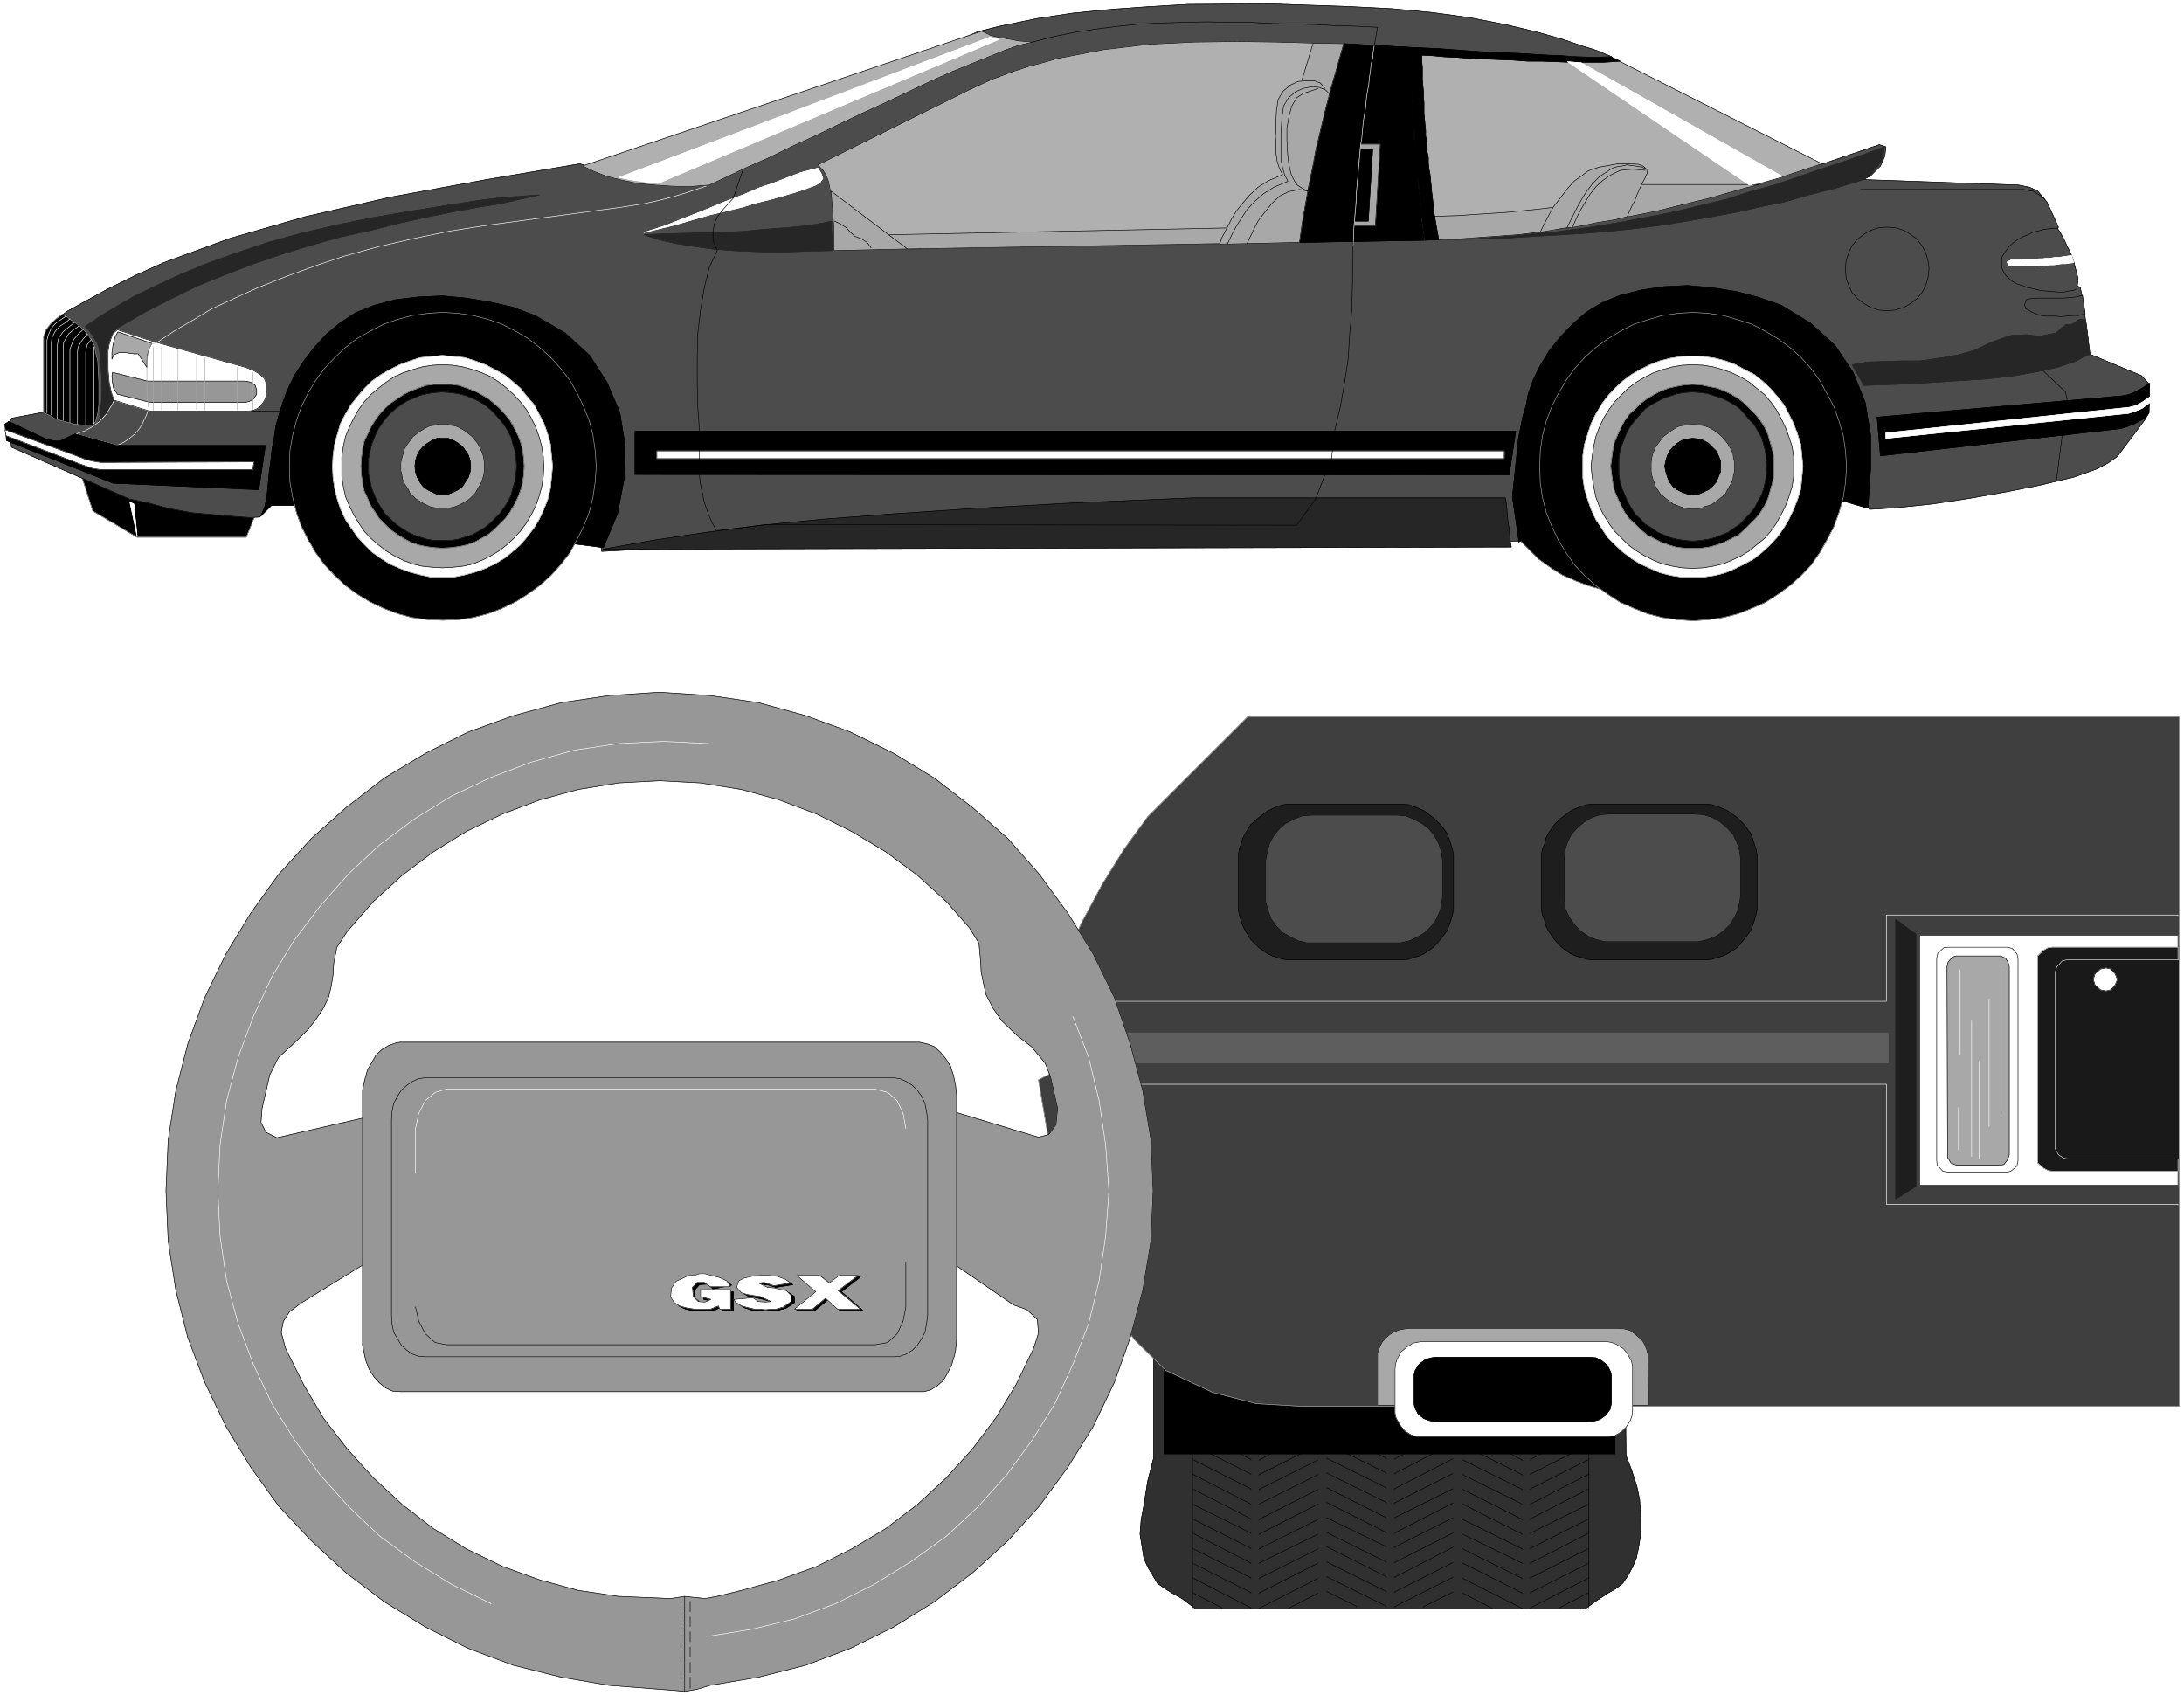 <svg width="3987.479" height="3094.641" viewBox="0 0 2990.609 2320.981" xmlns="http://www.w3.org/2000/svg"><rect x="0" y="0" width="2990.609" height="2320.981" fill="#808080" stroke="none"/><defs><clipPath id="a"><path d="M0 1.71h2991V2323H0Zm0 0"/></clipPath><clipPath id="b"><path d="M0 1.71h2990.61v2320.981H0Zm0 0"/></clipPath></defs><g clip-path="url(#a)" transform="translate(0 -1.71)"><path style="fill:#fff;fill-opacity:1;fill-rule:nonzero;stroke:none" d="M0 2322.691h2990.61V1.711H0Zm0 0"/></g><g clip-path="url(#b)" transform="translate(0 -1.71)"><path style="fill:#fff;fill-opacity:1;fill-rule:evenodd;stroke:#fff;stroke-width:.19;stroke-linecap:square;stroke-linejoin:bevel;stroke-miterlimit:10;stroke-opacity:1" d="M0 .5h740.25V575H0Zm0 0" transform="matrix(4.04 0 0 -4.04 0 2324.71)"/></g><path style="fill:#000;fill-opacity:1;fill-rule:evenodd;stroke:#000;stroke-width:.19;stroke-linecap:square;stroke-linejoin:bevel;stroke-miterlimit:10;stroke-opacity:1" d="m507.44 404.96 2.04-4.62 2.4-4.07 2.78-3.89 3.51-3.51 3.34-3.34 3.88-2.77 4.07-2.59 4.63-2.04 4.44-1.66 4.63-1.3 5-.74-.38 30.53zm0 0" transform="matrix(4.04 0 0 -4.04 0 2323)"/><path style="fill:none;stroke:#a8a8a8;stroke-width:.19;stroke-linecap:square;stroke-linejoin:bevel;stroke-miterlimit:10;stroke-opacity:1" d="m507.44 404.96 2.04-4.62 2.4-4.07 2.78-3.89 3.51-3.51 3.34-3.34 3.88-2.77 4.07-2.59 4.63-2.04 4.44-1.66 4.63-1.3 5-.74-.38 30.53zm0 0" transform="matrix(4.04 0 0 -4.04 0 2323)"/><path style="fill:#000;fill-opacity:1;fill-rule:evenodd;stroke:#000;stroke-width:.19;stroke-linecap:square;stroke-linejoin:bevel;stroke-miterlimit:10;stroke-opacity:1" d="m27.39 414.58 17.95-7.4 20.36-4.07 21.28-1.48-3.52-8.69H46.45l-14.99 8.88zm0 0" transform="matrix(4.04 0 0 -4.04 0 2323)"/><path style="fill:none;stroke:#a8a8a8;stroke-width:.19;stroke-linecap:square;stroke-linejoin:bevel;stroke-miterlimit:10;stroke-opacity:1" d="m27.39 414.58 17.95-7.4 20.36-4.07 21.28-1.48-3.52-8.69H46.45l-14.99 8.88zm0 0" transform="matrix(4.04 0 0 -4.04 0 2323)"/><path style="fill:#4c4c4c;fill-opacity:1;fill-rule:evenodd;stroke:#4c4c4c;stroke-width:.19;stroke-linecap:square;stroke-linejoin:bevel;stroke-miterlimit:10;stroke-opacity:1" d="m19.99 467.5 3.14 2.22 13.51 7.4 9.81 4.81 9.07 4.07 22.21 8.14 25.72 7.41 29.05 6.66 32.39 5.92 31.65 5.36 5.18-1.66 22.39-.37 107.34 46.81 7.4 1.85 12.58 2.59 12.22 1.85 13.14 1.29 13.14.93 12.95.74 27.21.18 27.01-.92 14.81-.74 13.69-1.3 12.22-1.66 12.4-2.41 10.18-2.4 9.25-2.59 5.92-2.04 5.37-1.66 5.36-2.22-7.03-3.33 64.77-34.05 13.33.93 19.62 6.66 2.22-.74-.37-3.15-1.48-3.33-3.34-3.33-2.4-1.29 52.56-1.85 3.7-.74 2.77-1.3 3.15-3.7 3.89-8.51-1.48-3.52 5.36-14.8 3.52-2.22.74-3.33-2.59-1.66.37-2.78 2.96-.92.74-5.55 1.11-8.33 17.4-7.22 2.77-2.96-1.48-11.84-9.44-12.58-3.14-2.22-3.89-2.04-7.77-2.77-5.55-1.3-6.11-1.48-11.29-2.22-12.58-2.22-12.22-1.85-12.21-1.29-9.26-.56-8.32 16.65-4.82-8.69h-99l-6.11-18.69-272.41-.55-5.37.37-3.89-.74-4.81-.74-5.55-.56-5.92-.55-6.48-.37-7.03-.37-2.78 20.53H94.94l-6.85-8.88-3.33-.18-9.81.74-9.99.92-7.96 1.48-6.85 1.85-6.29 1.3-39.97 17.57-.93 7.41.93 2.4 10.91 2.04 18.14 5.18-.18 8.51-1.3 8.14zm0 0" transform="matrix(4.04 0 0 -4.04 0 2323)"/><path style="fill:none;stroke:#000;stroke-width:.19;stroke-linecap:square;stroke-linejoin:bevel;stroke-miterlimit:10;stroke-opacity:1" d="m19.99 467.5 3.14 2.22 13.51 7.4 9.81 4.81 9.07 4.07 22.21 8.14 25.72 7.41 29.05 6.66 32.39 5.92 31.65 5.36 5.18-1.66 22.39-.37 107.34 46.81 7.4 1.85 12.58 2.59 12.22 1.85 13.14 1.29 13.14.93 12.95.74 27.21.18 27.01-.92 14.81-.74 13.69-1.3 12.22-1.66 12.4-2.41 10.18-2.4 9.25-2.59 5.92-2.04 5.37-1.66 5.36-2.22-7.03-3.33 64.77-34.05 13.33.93 19.62 6.66 2.22-.74-.37-3.15-1.48-3.33-3.34-3.33-2.4-1.29 52.56-1.85 3.7-.74 2.77-1.3 3.15-3.7 3.89-8.51-1.48-3.52 5.36-14.8 3.52-2.22.74-3.33-2.59-1.66.37-2.78 2.96-.92.74-5.55 1.11-8.33 17.4-7.22 2.77-2.96-1.48-11.84-9.44-12.58-3.14-2.22-3.89-2.04-7.77-2.77-5.55-1.3-6.11-1.48-11.29-2.22-12.58-2.22-12.22-1.85-12.21-1.29-9.26-.56-8.32 16.65-4.82-8.69h-99l-6.11-18.69-272.41-.55-5.37.37-3.89-.74-4.81-.74-5.55-.56-5.92-.55-6.48-.37-7.03-.37-2.78 20.53H94.94l-6.85-8.88-3.33-.18-9.81.74-9.99.92-7.96 1.48-6.85 1.85-6.29 1.3-39.97 17.57-.93 7.41.93 2.4 10.91 2.04 18.14 5.18-.18 8.51-1.3 8.14zm0 0" transform="matrix(4.04 0 0 -4.04 0 2323)"/><path style="fill:#262626;fill-opacity:1;fill-rule:evenodd;stroke:#262626;stroke-width:.19;stroke-linecap:square;stroke-linejoin:bevel;stroke-miterlimit:10;stroke-opacity:1" d="M510.22 406.26H403.99l-39.6-1.67-33.13-1.85-28.13-1.85-24.06-1.85-20.91-2.03-18.69-2.41-17.4-2.59-17.76-3.14 307.94.74-.37 2.03-.18 2.04-.19 2.22-.37 2.03-.18 2.04-.19 2.03-.18 2.22zm0 0" transform="matrix(4.04 0 0 -4.04 0 2323)"/><path style="fill:none;stroke:#000;stroke-width:.19;stroke-linecap:square;stroke-linejoin:bevel;stroke-miterlimit:10;stroke-opacity:1" d="M510.22 406.26H403.99l-39.6-1.67-33.13-1.85-28.13-1.85-24.06-1.85-20.91-2.03-18.69-2.41-17.4-2.59-17.76-3.14 307.94.74-.37 2.03-.18 2.04-.19 2.22-.37 2.03-.18 2.04-.19 2.03-.18 2.22zm123.8 90.66-2.22-1.3-2.22-1.66-1.85-2.22-1.11-2.41-.92-2.59-.19-2.77.19-3.15.92-2.59 1.11-2.4 1.85-2.04 2.22-1.66 2.22-1.3 2.78-.92 2.78-.19 2.77.19 2.96.92 2.22 1.3 2.22 1.66 1.67 2.04 1.3 2.4.74 2.59.37 3.15-.37 2.77-.74 2.59-1.3 2.41-1.67 2.22-2.22 1.66-2.22 1.3-2.96.92-2.77.19-2.78-.19-2.78-.92v-.19" transform="matrix(4.04 0 0 -4.04 0 2323)"/><path style="fill:#b0b0b0;fill-opacity:1;fill-rule:evenodd;stroke:#b0b0b0;stroke-width:.19;stroke-linecap:square;stroke-linejoin:bevel;stroke-miterlimit:10;stroke-opacity:1" d="m277.22 519.12 51.08 25.35 7.59 3.52 7.4 2.77 5.74 1.85 4.99 1.3 4.45 1.29 15.54 2.96 15.55 1.85 15.17.74 14.62.19 13.51-.19 12.77-.37 12.77-.37 11.47-.55 10.55-.56 10-.74 9.62-.74 9.99-.37 10.37-.55 8.32-.37 4.82-.37 3.33-.19h2.4l2.59.19h4.07l71.62-36.27-14.06-4.62-13.33-4.07-13.51-3.7-13.5-3.15-13.33-2.77-13.51-2.6-13.51-2.03-17.02-1.67-19.81-1.29-203.38-3.52v9.44l-.37 5-.37 3.7-1.11 5.55-.74 1.85-.93 1.48zm0 0" transform="matrix(4.04 0 0 -4.04 0 2323)"/><path style="fill:none;stroke:#000;stroke-width:.19;stroke-linecap:square;stroke-linejoin:bevel;stroke-miterlimit:10;stroke-opacity:1" d="m277.22 519.12 51.08 25.35 7.59 3.52 7.4 2.77 5.74 1.85 4.99 1.3 4.45 1.29 15.54 2.96 15.55 1.85 15.17.74 14.62.19 13.51-.19 12.77-.37 12.77-.37 11.47-.55 10.55-.56 10-.74 9.62-.74 9.99-.37 10.37-.55 8.32-.37 4.82-.37 3.33-.19h2.4l2.59.19h4.07l71.62-36.27-14.06-4.62-13.33-4.07-13.51-3.7-13.5-3.15-13.33-2.77-13.51-2.6-13.51-2.03-17.02-1.67-19.81-1.29-203.38-3.52v9.44l-.37 5-.37 3.7-1.11 5.55-.74 1.85-.93 1.48zm0 0" transform="matrix(4.04 0 0 -4.04 0 2323)"/><path style="fill:#000;fill-opacity:1;fill-rule:evenodd;stroke:#000;stroke-width:.19;stroke-linecap:square;stroke-linejoin:bevel;stroke-miterlimit:10;stroke-opacity:1" d="m440.45 492.85 42.56.74-.55 3.7-.37 3.89-.56 3.7-.37 4.07-.55 3.51-.19 4.07-.37 3.89-.18 4.07-.56 3.88v4.26l-.37 4.07-.18 4.26v4.25l-.19 4.63v4.44l.19 4.62-23.32 1.3-2.59-9.25-2.41-8.7-2.22-8.33-1.85-8.51-1.85-8.14-1.67-8.32-1.11-8.14zm0 0" transform="matrix(4.04 0 0 -4.04 0 2323)"/><path style="fill:none;stroke:#000;stroke-width:.19;stroke-linecap:square;stroke-linejoin:bevel;stroke-miterlimit:10;stroke-opacity:1" d="m440.45 492.85 42.56.74-.55 3.7-.37 3.89-.56 3.7-.37 4.07-.55 3.51-.19 4.07-.37 3.89-.18 4.07-.56 3.88v4.26l-.37 4.07-.18 4.26v4.25l-.19 4.63v4.44l.19 4.62-23.32 1.3-2.59-9.25-2.41-8.7-2.22-8.33-1.85-8.51-1.85-8.14-1.67-8.32-1.11-8.14zm0 0" transform="matrix(4.04 0 0 -4.04 0 2323)"/><path style="fill:#a8a8a8;fill-opacity:1;fill-rule:evenodd;stroke:#a8a8a8;stroke-width:.19;stroke-linecap:square;stroke-linejoin:bevel;stroke-miterlimit:10;stroke-opacity:1" d="M461.18 526.15h6.66l-1.67-27.75h-7.22l1.12 14.25zm0 0" transform="matrix(4.04 0 0 -4.04 0 2323)"/><path style="fill:none;stroke:#000;stroke-width:.19;stroke-linecap:square;stroke-linejoin:bevel;stroke-miterlimit:10;stroke-opacity:1" d="M461.18 526.15h6.66l-1.67-27.75h-7.22l1.12 14.25zm0 0" transform="matrix(4.04 0 0 -4.04 0 2323)"/><path style="fill:#000;fill-opacity:1;fill-rule:evenodd;stroke:#000;stroke-width:.19;stroke-linecap:square;stroke-linejoin:bevel;stroke-miterlimit:10;stroke-opacity:1" d="M461.18 524.3h4.07l-1.48-24.23h-4.63l.93 12.39zm0 0" transform="matrix(4.04 0 0 -4.04 0 2323)"/><path style="fill:none;stroke:#000;stroke-width:.19;stroke-linecap:square;stroke-linejoin:bevel;stroke-miterlimit:10;stroke-opacity:1" d="M461.18 524.3h4.07l-1.48-24.23h-4.63l.93 12.39zm0 0" transform="matrix(4.04 0 0 -4.04 0 2323)"/><path style="fill:none;stroke:#fff;stroke-width:.19;stroke-linecap:square;stroke-linejoin:bevel;stroke-miterlimit:10;stroke-opacity:1" d="m465.8 559.64-.37-2.22-.18-2.22-.56-2.03-.18-2.22-.37-2.22-.19-2.22-.37-2.04-.37-2.03-.18-2.04-.19-2.03-.37-2.23-.37-2.03-.18-2.04-.19-2.03-.18-2.04-.37-2.03-.19-2.22-.18-2.04-.19-2.03-.18-2.04-.19-2.22-.18-2.03-.19-2.04-.18-2.22v-2.03l-.19-2.22-.18-2.04-.19-2.22-.19-2.22-.18-2.22v-2.22l-.19-2.22v-.19" transform="matrix(4.04 0 0 -4.04 0 2323)"/><path style="fill:#fff;fill-opacity:1;fill-rule:evenodd;stroke:#fff;stroke-width:.19;stroke-linecap:square;stroke-linejoin:bevel;stroke-miterlimit:10;stroke-opacity:1" d="m44.04 404.78 2.41-11.29-1.11 10.73zm0 0" transform="matrix(4.04 0 0 -4.04 0 2323)"/><path style="fill:none;stroke:#fff;stroke-width:.19;stroke-linecap:square;stroke-linejoin:bevel;stroke-miterlimit:10;stroke-opacity:1" d="m44.04 404.78 2.41-11.29-1.11 10.73zm0 0" transform="matrix(4.04 0 0 -4.04 0 2323)"/><path style="fill:#262626;fill-opacity:1;fill-rule:evenodd;stroke:#262626;stroke-width:.19;stroke-linecap:square;stroke-linejoin:bevel;stroke-miterlimit:10;stroke-opacity:1" d="m489.86 493.77 12.95.56 12.4 1.11 11.66.92 11.11 1.48 10.36 1.67 9.81 1.85 9.44 1.85 9.06 2.22 8.52 2.04 8.14 2.59 7.96 2.22 7.77 2.59 7.4 2.59 7.41 2.4 7.4 2.59 7.4 2.78-.18-1.67-.19-1.48-.55-1.48-.93-1.48-1.11-1.29-1.3-1.48-2.77-2.22-9.62-2.96-8.89-2.22-8.33-2.41-8.32-1.66-8.15-1.85-8.14-1.48-8.33-1.48-8.14-1.3-8.51-1.11-8.52-.93-8.69-.74-8.89-.55-9.43-.56-9.44-.55-10.18-.37zm0 0" transform="matrix(4.04 0 0 -4.04 0 2323)"/><path style="fill:none;stroke:#262626;stroke-width:.19;stroke-linecap:square;stroke-linejoin:bevel;stroke-miterlimit:10;stroke-opacity:1" d="m489.86 493.77 12.95.56 12.4 1.11 11.66.92 11.11 1.48 10.36 1.67 9.81 1.85 9.44 1.85 9.06 2.22 8.52 2.04 8.14 2.59 7.96 2.22 7.77 2.59 7.4 2.59 7.41 2.4 7.4 2.59 7.4 2.78-.18-1.67-.19-1.48-.55-1.48-.93-1.48-1.11-1.29-1.3-1.48-2.77-2.22-9.62-2.96-8.89-2.22-8.33-2.41-8.32-1.66-8.15-1.85-8.14-1.48-8.33-1.48-8.14-1.3-8.51-1.11-8.52-.93-8.69-.74-8.89-.55-9.43-.56-9.44-.55-10.18-.37zm0 0" transform="matrix(4.04 0 0 -4.04 0 2323)"/><path style="fill:#000;fill-opacity:1;fill-rule:evenodd;stroke:#000;stroke-width:.19;stroke-linecap:square;stroke-linejoin:bevel;stroke-miterlimit:10;stroke-opacity:1" d="M215.23 428.83h298.5l-2.22-14.8-296.28.18zm0 0" transform="matrix(4.04 0 0 -4.04 0 2323)"/><path style="fill:none;stroke:#000;stroke-width:.19;stroke-linecap:square;stroke-linejoin:bevel;stroke-miterlimit:10;stroke-opacity:1" d="M215.23 428.83h298.5l-2.22-14.8-296.28.18zm0 0" transform="matrix(4.04 0 0 -4.04 0 2323)"/><path style="fill:#000;fill-opacity:1;fill-rule:evenodd;stroke:#000;stroke-width:.19;stroke-linecap:square;stroke-linejoin:bevel;stroke-miterlimit:10;stroke-opacity:1" d="m636.24 433.64 83.28 7.22 1.85.37 1.48.55 1.85.93 1.67.92 2.22 1.48-.18-9.99-.93-1.48-1.85-1.11-2.04-1.11-2.4-.92-2.41-.74-81.42-9.26zm0 0" transform="matrix(4.04 0 0 -4.04 0 2323)"/><path style="fill:none;stroke:#000;stroke-width:.19;stroke-linecap:square;stroke-linejoin:bevel;stroke-miterlimit:10;stroke-opacity:1" d="m636.24 433.64 83.28 7.22 1.85.37 1.48.55 1.85.93 1.67.92 2.22 1.48-.18-9.99-.93-1.48-1.85-1.11-2.04-1.11-2.4-.92-2.41-.74-81.42-9.26zm0 0" transform="matrix(4.04 0 0 -4.04 0 2323)"/><path style="fill:#262626;fill-opacity:1;fill-rule:evenodd;stroke:#262626;stroke-width:.19;stroke-linecap:square;stroke-linejoin:bevel;stroke-miterlimit:10;stroke-opacity:1" d="m631.8 444.37 16.29.56 13.88.92 11.47.74 9.63 1.11 8.14 1.48 6.66 1.48 2.59.93 2.96.92 2.41 1.3 2.4 1.11-.55 5.92-.74 5.74-2.22.18-2.41-1.66-2.22-.19-3.33-2.78-5.55-1.11-4.07.56-5.37-.19-6.85-2.4-5.92-2.78-5.37-1.48-5.18-.92-7.59-1.11h-6.1l-6.11-.19-5.55-.18-5.37-.93zm0 0" transform="matrix(4.04 0 0 -4.04 0 2323)"/><path style="fill:none;stroke:#262626;stroke-width:.19;stroke-linecap:square;stroke-linejoin:bevel;stroke-miterlimit:10;stroke-opacity:1" d="m631.8 444.37 16.29.56 13.88.92 11.47.74 9.63 1.11 8.14 1.48 6.66 1.48 2.59.93 2.96.92 2.41 1.3 2.4 1.11-.55 5.92-.74 5.74-2.22.18-2.41-1.66-2.22-.19-3.33-2.78-5.55-1.11-4.07.56-5.37-.19-6.85-2.4-5.92-2.78-5.37-1.48-5.18-.92-7.59-1.11h-6.1l-6.11-.19-5.55-.18-5.37-.93zm0 0" transform="matrix(4.04 0 0 -4.04 0 2323)"/><path style="fill:#262626;fill-opacity:1;fill-rule:evenodd;stroke:#262626;stroke-width:.19;stroke-linecap:square;stroke-linejoin:bevel;stroke-miterlimit:10;stroke-opacity:1" d="m218.37 495.44 5-1.67 5.55-1.29 5.92-.93 6.48-.92 7.03-.56 7.96-.37 8.7-.18 9.25.37 7.78.18v3.7l-.19 3.52v2.78l-3.33-.75-5.74-.92-6.29-.56-7.22-.55-7.96-.74-8.51-.37-8.51-.19-8.33-.18zm0 0" transform="matrix(4.04 0 0 -4.04 0 2323)"/><path style="fill:none;stroke:#262626;stroke-width:.19;stroke-linecap:square;stroke-linejoin:bevel;stroke-miterlimit:10;stroke-opacity:1" d="m218.37 495.44 5-1.67 5.55-1.29 5.92-.93 6.48-.92 7.03-.56 7.96-.37 8.7-.18 9.25.37 7.78.18v3.7l-.19 3.52v2.78l-3.33-.75-5.74-.92-6.29-.56-7.22-.55-7.96-.74-8.51-.37-8.51-.19-8.33-.18zm0 0" transform="matrix(4.04 0 0 -4.04 0 2323)"/><path style="fill:#a8a8a8;fill-opacity:1;fill-rule:evenodd;stroke:#a8a8a8;stroke-width:.19;stroke-linecap:square;stroke-linejoin:bevel;stroke-miterlimit:10;stroke-opacity:1" d="m445.08 560.38 10.36-.18-5.55-19.43-10.55.74zm0 0" transform="matrix(4.04 0 0 -4.04 0 2323)"/><path style="fill:none;stroke:#000;stroke-width:.19;stroke-linecap:square;stroke-linejoin:bevel;stroke-miterlimit:10;stroke-opacity:1" d="m445.08 560.38 10.36-.18-5.55-19.43-10.55.74zm0 0" transform="matrix(4.04 0 0 -4.04 0 2323)"/><path style="fill:#a8a8a8;fill-opacity:1;fill-rule:evenodd;stroke:#a8a8a8;stroke-width:.19;stroke-linecap:square;stroke-linejoin:bevel;stroke-miterlimit:10;stroke-opacity:1" d="m300.91 495.44 119.18 2.4-4.44-5.36-108.45-1.85zm0 0" transform="matrix(4.04 0 0 -4.04 0 2323)"/><path style="fill:none;stroke:#000;stroke-width:.19;stroke-linecap:square;stroke-linejoin:bevel;stroke-miterlimit:10;stroke-opacity:1" d="m300.91 495.44 119.18 2.4-4.44-5.36-108.45-1.85zm0 0" transform="matrix(4.04 0 0 -4.04 0 2323)"/><path style="fill:#b0b0b0;fill-opacity:1;fill-rule:evenodd;stroke:#b0b0b0;stroke-width:.19;stroke-linecap:square;stroke-linejoin:bevel;stroke-miterlimit:10;stroke-opacity:1" d="m197.46 518.75 135.28 45.7 3.15-1.48 2.4-.55 3.15-.56 4.07-.74 4.63-.37-4.81-1.11-4.26-1.48-5.55-2.22-5.92-2.4-6.85-2.78-7.03-3.14-7.41-3.52-7.4-3.51-8.14-3.71-7.77-3.7-7.96-3.88-8.14-3.7-7.96-3.89-7.59-3.33-7.4-3.51-5.55-2.59-7.22-.56-5.55.19-5.74.37-5.74.55-5.36 1.11-5.19 1.3-4.25 1.66zm0 0" transform="matrix(4.04 0 0 -4.04 0 2323)"/><path style="fill:none;stroke:#000;stroke-width:.19;stroke-linecap:square;stroke-linejoin:bevel;stroke-miterlimit:10;stroke-opacity:1" d="m197.46 518.75 135.28 45.7 3.15-1.48 2.4-.55 3.15-.56 4.07-.74 4.63-.37-4.81-1.11-4.26-1.48-5.55-2.22-5.92-2.4-6.85-2.78-7.03-3.14-7.41-3.52-7.4-3.51-8.14-3.71-7.77-3.7-7.96-3.88-8.14-3.7-7.96-3.89-7.59-3.33-7.4-3.51-5.55-2.59-7.22-.56-5.55.19-5.74.37-5.74.55-5.36 1.11-5.19 1.3-4.25 1.66zm0 0" transform="matrix(4.04 0 0 -4.04 0 2323)"/><path style="fill:#262626;fill-opacity:1;fill-rule:evenodd;stroke:#262626;stroke-width:.19;stroke-linecap:square;stroke-linejoin:bevel;stroke-miterlimit:10;stroke-opacity:1" d="m39.79 463.8 9.25 5.37 9.07 4.62 9.07 4.44 9.62 3.89 9.25 3.51 9.81 3.33 9.63 2.96 9.99 2.78 10.18 2.22 9.44 2.4 9.25 2.04 9.25 1.85 9.07 1.67 7.22 1.11 6.29 1.48 3.52.74 3.14.74-12.95-.93-7.41-.92-9.62-1.48-12.77-2.04-13.14-2.22-12.77-2.59-12.03-2.78-11.28-3.14-10.55-3.52-9.81-3.51-9.07-3.7-7.96-3.7-7.77-3.7-6.11-3.52-5.55-3.33-5.18-3.51 1.3-1.3 1.48-2.22 1.29-2.04.56-1.48.55-3.14.37-6.11.19-5.55-.37-5.73-.19-3.33-.92-1.67 1.48 1.11 1.48 1.67 1.11 2.22 1.48 2.59-1.11 3.33-.74 4.62-.19 4.07v3.15l.37 2.96.56 2.96 1.11 2.22zm0 0" transform="matrix(4.04 0 0 -4.04 0 2323)"/><path style="fill:none;stroke:#262626;stroke-width:.19;stroke-linecap:square;stroke-linejoin:bevel;stroke-miterlimit:10;stroke-opacity:1" d="m39.79 463.8 9.25 5.37 9.07 4.62 9.07 4.44 9.62 3.89 9.25 3.51 9.81 3.33 9.63 2.96 9.99 2.78 10.18 2.22 9.44 2.4 9.25 2.04 9.25 1.85 9.07 1.67 7.22 1.11 6.29 1.48 3.52.74 3.14.74-12.95-.93-7.41-.92-9.62-1.48-12.77-2.04-13.14-2.22-12.77-2.59-12.03-2.78-11.28-3.14-10.55-3.52-9.81-3.51-9.07-3.7-7.96-3.7-7.77-3.7-6.11-3.52-5.55-3.33-5.18-3.51 1.3-1.3 1.48-2.22 1.29-2.04.56-1.48.55-3.14.37-6.11.19-5.55-.37-5.73-.19-3.33-.92-1.67 1.48 1.11 1.48 1.67 1.11 2.22 1.48 2.59-1.11 3.33-.74 4.62-.19 4.07v3.15l.37 2.96.56 2.96 1.11 2.22zm0 0" transform="matrix(4.04 0 0 -4.04 0 2323)"/><path style="fill:none;stroke:#fff;stroke-width:.19;stroke-linecap:square;stroke-linejoin:bevel;stroke-miterlimit:10;stroke-opacity:1" d="m239.29 511.91-7.22-2.41-5-1.48-3.7-.92-5-1.11-8.32-1.3-8.33-1.11-8.14-1.11-13.88-1.85-13.88-1.85-13.14-2.04-12.59-2.59-12.03-2.77-11.29-3.15-9.43-3.14-10.18-3.7-9.81-3.89-8.14-3.7-7.59-3.51-6.11-3.7-6.1-3.52-3.89-2.59-2.22-1.48v-.19" transform="matrix(4.04 0 0 -4.04 0 2323)"/><path style="fill:#fff;fill-opacity:1;fill-rule:evenodd;stroke:#fff;stroke-width:.19;stroke-linecap:square;stroke-linejoin:bevel;stroke-miterlimit:10;stroke-opacity:1" d="m218.19 496.18 1.48.37 3.7.92 5.37 1.3 6.29 1.85 5.92 1.67 5.55 1.29 5.37 1.3 4.07 1.29 4.63 1.11 4.62 1.3 4.45 1.29 3.88 1.3 2.96 1.11 1.48.92.93 1.3-.56 1.66-1.11 1.85-5.73-1.48-5.37-2.03-4.26-1.67-4.44-1.48-5.18-2.22-6.29-2.4-6.66-2.78-7.04-2.77-7.03-2.78zm0 0" transform="matrix(4.04 0 0 -4.04 0 2323)"/><path style="fill:none;stroke:#fff;stroke-width:.19;stroke-linecap:square;stroke-linejoin:bevel;stroke-miterlimit:10;stroke-opacity:1" d="m218.19 496.18 1.48.37 3.7.92 5.37 1.3 6.29 1.85 5.92 1.67 5.55 1.29 5.37 1.3 4.07 1.29 4.63 1.11 4.62 1.3 4.45 1.29 3.88 1.3 2.96 1.11 1.48.92.93 1.3-.56 1.66-1.11 1.85-5.73-1.48-5.37-2.03-4.26-1.67-4.44-1.48-5.18-2.22-6.29-2.4-6.66-2.78-7.04-2.77-7.03-2.78zm0 0" transform="matrix(4.04 0 0 -4.04 0 2323)"/><path style="fill:#a8a8a8;fill-opacity:1;fill-rule:evenodd;stroke:#a8a8a8;stroke-width:.19;stroke-linecap:square;stroke-linejoin:bevel;stroke-miterlimit:10;stroke-opacity:1" d="m432.68 537.81.55 3.52 1.67 2.77 2.4 2.04 2.78 1.29 2.59.19h2.78l2.03-.74 1.48-1.67-1.66-6.29-1.48-6.29-1.48-6.11-1.3-6.1-1.3-6.11-.92-6.29-1.11-6.47-.19-8.7-26.09-.56.74 2.22 1.67 3.15 1.48 2.96 1.66 2.78 2.22 2.77 2.41 2.78 2.77 2.59 3.52 2.22 4.81 2.03-1.11 2.22-.74 2.41-.37 2.59v2.96l-.18 2.77.18 2.96v3.15zm0 0" transform="matrix(4.04 0 0 -4.04 0 2323)"/><path style="fill:none;stroke:#000;stroke-width:.19;stroke-linecap:square;stroke-linejoin:bevel;stroke-miterlimit:10;stroke-opacity:1" d="m432.68 537.81.55 3.52 1.67 2.77 2.4 2.04 2.78 1.29 2.59.19h2.78l2.03-.74 1.48-1.67-1.66-6.29-1.48-6.29-1.48-6.11-1.3-6.1-1.3-6.11-.92-6.29-1.11-6.47-.19-8.7-26.09-.56.74 2.22 1.67 3.15 1.48 2.96 1.66 2.78 2.22 2.77 2.41 2.78 2.77 2.59 3.52 2.22 4.81 2.03-1.11 2.22-.74 2.41-.37 2.59v2.96l-.18 2.77.18 2.96v3.15zm0 0" transform="matrix(4.04 0 0 -4.04 0 2323)"/><path style="fill:#a8a8a8;fill-opacity:1;fill-rule:evenodd;stroke:#a8a8a8;stroke-width:.19;stroke-linecap:square;stroke-linejoin:bevel;stroke-miterlimit:10;stroke-opacity:1" d="m434.53 535.4.55 3.71 1.67 2.77 2.4 2.04 2.59 1.11 2.78.55 2.59-.18 2.22-.93 1.3-1.29-1.67-6.48-1.48-6.29-1.48-6.11-1.11-6.1-1.3-6.11-2.22-12.58-.92-6.66-24.43-.56 1.48 3.15 1.48 2.77 1.85 2.97 1.85 2.77 2.59 2.78 2.96 2.59 3.52 2.22 4.81 2.03-1.11 2.04-.74 2.59-.55 2.77v8.7l.18 2.96zm0 0" transform="matrix(4.04 0 0 -4.04 0 2323)"/><path style="fill:none;stroke:#000;stroke-width:.19;stroke-linecap:square;stroke-linejoin:bevel;stroke-miterlimit:10;stroke-opacity:1" d="m434.53 535.4.55 3.71 1.67 2.77 2.4 2.04 2.59 1.11 2.78.55 2.59-.18 2.22-.93 1.3-1.29-1.67-6.48-1.48-6.29-1.48-6.11-1.11-6.1-1.3-6.11-2.22-12.58-.92-6.66-24.43-.56 1.48 3.15 1.48 2.77 1.85 2.97 1.85 2.77 2.59 2.78 2.96 2.59 3.52 2.22 4.81 2.03-1.11 2.04-.74 2.59-.55 2.77v8.7l.18 2.96zm0 0" transform="matrix(4.04 0 0 -4.04 0 2323)"/><path style="fill:none;stroke:#000;stroke-width:.19;stroke-linecap:square;stroke-linejoin:bevel;stroke-miterlimit:10;stroke-opacity:1" d="m443.22 510.24-2.77.56-1.67-.37-2.03-.37-2.96-1.48-2.59-2.41-2.41-2.96-2.41-3.14-1.85-3.71-1.85-3.88v-.19" transform="matrix(4.04 0 0 -4.04 0 2323)"/><path style="fill:none;stroke:#000;stroke-width:.19;stroke-linecap:square;stroke-linejoin:bevel;stroke-miterlimit:10;stroke-opacity:1" d="m446.74 545.03-2.59-.93-2.41-.74-2.22-1.48-1.66-2.77-.93-3.34-.74-4.07v-4.07l.19-4.25.37-3.52.55-2.59.37-1.48 1.11-2.22.93-1.29 1.66-1.11 1.85-.93v-.18" transform="matrix(4.04 0 0 -4.04 0 2323)"/><path style="fill:#a8a8a8;fill-opacity:1;fill-rule:evenodd;stroke:#a8a8a8;stroke-width:.19;stroke-linecap:square;stroke-linejoin:bevel;stroke-miterlimit:10;stroke-opacity:1" d="m481.9 501.55 5.92.18 6.11.19 5.37.37 5.74.37 5.55.37 5.55.55 5.55.56 5.92.74-4.07-8.33-9.25-1.11-10.36-.74-10.37-.74-10.55-.37zm0 0" transform="matrix(4.04 0 0 -4.04 0 2323)"/><path style="fill:none;stroke:#000;stroke-width:.19;stroke-linecap:square;stroke-linejoin:bevel;stroke-miterlimit:10;stroke-opacity:1" d="m481.9 501.55 5.92.18 6.11.19 5.37.37 5.74.37 5.55.37 5.55.55 5.55.56 5.92.74-4.07-8.33-9.25-1.11-10.36-.74-10.37-.74-10.55-.37zm0 0" transform="matrix(4.04 0 0 -4.04 0 2323)"/><path style="fill:#a8a8a8;fill-opacity:1;fill-rule:evenodd;stroke:#a8a8a8;stroke-width:.19;stroke-linecap:square;stroke-linejoin:bevel;stroke-miterlimit:10;stroke-opacity:1" d="m549.82 501.18 5.18 11.28h41.27l-4.44-1.11-5.92-1.66-5.74-1.67-6.11-1.48-6.1-1.48-5.93-1.48-6.29-1.29zm0 0" transform="matrix(4.04 0 0 -4.04 0 2323)"/><path style="fill:none;stroke:#000;stroke-width:.19;stroke-linecap:square;stroke-linejoin:bevel;stroke-miterlimit:10;stroke-opacity:1" d="m549.82 501.18 5.18 11.28h41.27l-4.44-1.11-5.92-1.66-5.74-1.67-6.11-1.48-6.1-1.48-5.93-1.48-6.29-1.29zm0 0" transform="matrix(4.04 0 0 -4.04 0 2323)"/><path style="fill:#a8a8a8;fill-opacity:1;fill-rule:evenodd;stroke:#a8a8a8;stroke-width:.19;stroke-linecap:square;stroke-linejoin:bevel;stroke-miterlimit:10;stroke-opacity:1" d="m522.06 496.36 3.7.56 4.07.74 3.89.37 3.89.74 3.51.74 3.52.56 3.14.55 3.71.93.74 1.66.92 2.04.93 1.66.74 2.04 1.66 3.7.93 1.66.92 2.04-.18 1.29-1.3 1.11-1.48.56-2.03.18h-5l-2.96-.55-3.33-.56-2.78-.92-1.29-.56-1.85-1.48-2.41-1.66-2.22-2.41-2.41-3.14-2.59-3.33-2.22-4.07zm0 0" transform="matrix(4.04 0 0 -4.04 0 2323)"/><path style="fill:none;stroke:#000;stroke-width:.19;stroke-linecap:square;stroke-linejoin:bevel;stroke-miterlimit:10;stroke-opacity:1" d="m522.06 496.36 3.7.56 4.07.74 3.89.37 3.89.74 3.51.74 3.52.56 3.14.55 3.71.93.74 1.66.92 2.04.93 1.66.74 2.04 1.66 3.7.93 1.66.92 2.04-.18 1.29-1.3 1.11-1.48.56-2.03.18h-5l-2.96-.55-3.33-.56-2.78-.92-1.29-.56-1.85-1.48-2.41-1.66-2.22-2.41-2.41-3.14-2.59-3.33-2.22-4.07zm0 0" transform="matrix(4.04 0 0 -4.04 0 2323)"/><path style="fill:none;stroke:#000;stroke-width:.19;stroke-linecap:square;stroke-linejoin:bevel;stroke-miterlimit:10;stroke-opacity:1" d="m557.59 517.27-1.85.19-2.4.18-2.41-.18-1.66-.19-1.67-.74-1.85-.92-2.59-1.85-2.22-2.04-2.04-2.59-1.66-2.77-1.67-2.78-1.29-2.59-1.3-2.96v-.19" transform="matrix(4.04 0 0 -4.04 0 2323)"/><path style="fill:none;stroke:#000;stroke-width:.19;stroke-linecap:square;stroke-linejoin:bevel;stroke-miterlimit:10;stroke-opacity:1" d="m557.59 517.83-1.11.55-2.22.37-1.66.19-1.11.18-1.67-.37-1.48-.18-1.85-.56-1.67-1.11-2.59-1.66-2.22-2.22-2.03-2.59-1.67-2.59-2.03-3.7-1.67-3.33-1.48-2.97v-.18" transform="matrix(4.04 0 0 -4.04 0 2323)"/><path style="fill:#000;fill-opacity:1;fill-rule:evenodd;stroke:#000;stroke-width:.19;stroke-linecap:square;stroke-linejoin:bevel;stroke-miterlimit:10;stroke-opacity:1" d="m478.76 558.9 8.69-.37 10-.74 8.51-.55 9.44-.37 9.07-.56 4.81-.18 5.18-.37 5.92-.19 5.55.19 3.15-1.48-2.59-.19-2.96-.18h-11.66l-4.44.18-5 .19h-4.63l-4.99.37-4.81.18-4.82.19-4.81.18-4.44.37-4.44.19-3.89.37-3.7.18v-2.22l.19-1.85v-4.25l.18-2.04.19-1.85v-2.03l.18-1.85v-3.71l.19-1.85.18-2.03.19-1.85v-1.85l.37-1.85.18-1.85v-1.85l.37-1.85v-1.85l.19-1.85.37-1.85.18-1.85.19-1.85.18-2.04.37-3.14.19-1.85.18-2.04.37-2.03.37-2.23.37-2.03.37-2.04v-1.11l-4.44-.18-1.11 8.33-.74 8.14-1.11 8.32-.37 7.96-.55 8.14-.37 7.96-.19 8.32zm0 0" transform="matrix(4.04 0 0 -4.04 0 2323)"/><path style="fill:none;stroke:#000;stroke-width:.19;stroke-linecap:square;stroke-linejoin:bevel;stroke-miterlimit:10;stroke-opacity:1" d="m478.76 558.9 8.69-.37 10-.74 8.51-.55 9.44-.37 9.07-.56 4.81-.18 5.18-.37 5.92-.19 5.55.19 3.15-1.48-2.59-.19-2.96-.18h-11.66l-4.44.18-5 .19h-4.63l-4.99.37-4.81.18-4.82.19-4.81.18-4.44.37-4.44.19-3.89.37-3.7.18v-2.22l.19-1.85v-4.25l.18-2.04.19-1.85v-2.03l.18-1.85v-3.71l.19-1.85.18-2.03.19-1.85v-1.85l.37-1.85.18-1.85v-1.85l.37-1.85v-1.85l.19-1.85.37-1.85.18-1.85.19-1.85.18-2.04.37-3.14.19-1.85.18-2.04.37-2.03.37-2.23.37-2.03.37-2.04v-1.11l-4.44-.18-1.11 8.33-.74 8.14-1.11 8.32-.37 7.96-.55 8.14-.37 7.96-.19 8.32zm0 0" transform="matrix(4.04 0 0 -4.04 0 2323)"/><path style="fill:#fff;fill-opacity:1;fill-rule:evenodd;stroke:#fff;stroke-width:.19;stroke-linecap:square;stroke-linejoin:bevel;stroke-miterlimit:10;stroke-opacity:1" d="m535.94 553.72 68.1-38.48-11.1-2.96-61.63 41.81zm0 0" transform="matrix(4.04 0 0 -4.04 0 2323)"/><path style="fill:none;stroke:#fff;stroke-width:.19;stroke-linecap:square;stroke-linejoin:bevel;stroke-miterlimit:10;stroke-opacity:1" d="m535.94 553.72 68.1-38.48-11.1-2.96-61.63 41.81zm0 0" transform="matrix(4.04 0 0 -4.04 0 2323)"/><path style="fill:none;stroke:#000;stroke-width:.19;stroke-linecap:square;stroke-linejoin:bevel;stroke-miterlimit:10;stroke-opacity:1" d="m692.5 449.37 7.59-7.22.56-2.77v-11.84h-1.67l-2.03-15.73v-.19" transform="matrix(4.04 0 0 -4.04 0 2323)"/><path style="fill:#fff;fill-opacity:1;fill-rule:evenodd;stroke:#fff;stroke-width:.19;stroke-linecap:square;stroke-linejoin:bevel;stroke-miterlimit:10;stroke-opacity:1" d="m639.21 428.28 82.53 8.69 2.22.56 2.04 1.11 2.96 2.03-.18-2.03-2.78-2.04-2.22-.92-2.22-.74-82.35-8.51zm0 0" transform="matrix(4.04 0 0 -4.04 0 2323)"/><path style="fill:none;stroke:#fff;stroke-width:.19;stroke-linecap:square;stroke-linejoin:bevel;stroke-miterlimit:10;stroke-opacity:1" d="m639.21 428.28 82.53 8.69 2.22.56 2.04 1.11 2.96 2.03-.18-2.03-2.78-2.04-2.22-.92-2.22-.74-82.35-8.51zm0 0" transform="matrix(4.04 0 0 -4.04 0 2323)"/><path style="fill:#fff;fill-opacity:1;fill-rule:evenodd;stroke:#fff;stroke-width:.19;stroke-linecap:square;stroke-linejoin:bevel;stroke-miterlimit:10;stroke-opacity:1" d="M222.63 422.17h287.22v-2.59H222.63zm0 0" transform="matrix(4.04 0 0 -4.04 0 2323)"/><path style="fill:none;stroke:#000;stroke-width:.19;stroke-linecap:square;stroke-linejoin:bevel;stroke-miterlimit:10;stroke-opacity:1" d="M222.63 422.17h287.22v-2.59H222.63zm0 0" transform="matrix(4.04 0 0 -4.04 0 2323)"/><path style="fill:#fff;fill-opacity:1;fill-rule:evenodd;stroke:#fff;stroke-width:.19;stroke-linecap:square;stroke-linejoin:bevel;stroke-miterlimit:10;stroke-opacity:1" d="m335.52 562.42-125.66-47.55 3.7-.74 4.81-.74 4.63-.56 115.66 48.85zm0 0" transform="matrix(4.04 0 0 -4.04 0 2323)"/><path style="fill:none;stroke:#fff;stroke-width:.19;stroke-linecap:square;stroke-linejoin:bevel;stroke-miterlimit:10;stroke-opacity:1" d="m335.52 562.42-125.66-47.55 3.7-.74 4.81-.74 4.63-.56 115.66 48.85zm0 0" transform="matrix(4.04 0 0 -4.04 0 2323)"/><path style="fill:none;stroke:#000;stroke-width:.19;stroke-linecap:square;stroke-linejoin:bevel;stroke-miterlimit:10;stroke-opacity:1" d="M458.58 493.96v-7.22l-.18-7.95-.19-8.51-.74-8.52-.55-8.69-1.3-8.51-1.48-8.14-1.85-7.77-1.48-13.88-1.85-.93-2.96-7.77-6.48-9.06-179.88.18-16.84-2.03-1.48 2.77-1.11 2.59-.92 2.59-.74 2.22-.37 2.22-.56 2.22-.37 2.22-.18 2.04v14.99l-.56 7.95-.19 8.33v8.51l.19 8.14.93 7.96 1.29 7.58 1.67 6.85 2.77 5.92-.74 1.29-.18.74-.56 1.3v3.33l.56 2.59.92 2.04 2.04 2.59 1.66 1.85 1.67 1.85 3.33 9.8v-.18" transform="matrix(4.04 0 0 -4.04 0 2323)"/><path style="fill:#a8a8a8;fill-opacity:1;fill-rule:evenodd;stroke:#a8a8a8;stroke-width:.19;stroke-linecap:square;stroke-linejoin:bevel;stroke-miterlimit:10;stroke-opacity:1" d="m307.57 490.63-25.9 19.61.92-11.84v-8.33zm0 0" transform="matrix(4.04 0 0 -4.04 0 2323)"/><path style="fill:none;stroke:#000;stroke-width:.19;stroke-linecap:square;stroke-linejoin:bevel;stroke-miterlimit:10;stroke-opacity:1" d="m307.57 490.63-25.9 19.61.92-11.84v-8.33zm0 0" transform="matrix(4.04 0 0 -4.04 0 2323)"/><path style="fill:none;stroke:#000;stroke-width:.19;stroke-linecap:square;stroke-linejoin:bevel;stroke-miterlimit:10;stroke-opacity:1" d="m282.78 500.07 1.29-.56 1.3-.74 1.48-.93 1.48-1.66 1.48-1.3 2.03-.74 2.04-1.29 1.29-1.67V491m54.78 69.75 7.22 1.85 7.22 1.48 7.4 1.11 7.4.93 7.41.74 7.58.37 7.41.18 7.4.19 7.59-.19h7.4l7.22-.37 7.4-.18 7.22-.19 7.03-.37 7.03-.18 7.03-.37-1.11-6.11v-.18m164.89-48.66h55.15l1.67-.37 1.48-.19 1.66-.92 1.11-.74 1.3-1.11v-.19" transform="matrix(4.04 0 0 -4.04 0 2323)"/><path style="fill:#000;fill-opacity:1;fill-rule:evenodd;stroke:#000;stroke-width:.19;stroke-linecap:square;stroke-linejoin:bevel;stroke-miterlimit:10;stroke-opacity:1" d="m89.76 403.3.74 3.7.37 3.88.37 4.07.55 3.89.37 3.7.74 3.89.56 4.07.92 3.33 1.3 4.25 1.66 4.63 2.41 4.99 3.14 4.81 3.52 4.63 4.26 4.62 4.44 3.71 5.37 3.51 6.47 2.59 7.04 1.85 7.77.93 8.14.37 7.96-.74 8.14-1.3 7.96-1.85 7.4-2.77 10.18-5.93 8.33-7.58 5.92-9.25 4.26-9.99 1.85-11.29-.37-11.29-2.22-11.84-4.82-11.47-21.83 2.78-2.59 11.47H91.98l-3.52-3.52zm0 0" transform="matrix(4.04 0 0 -4.04 0 2323)"/><path style="fill:none;stroke:#000;stroke-width:.19;stroke-linecap:square;stroke-linejoin:bevel;stroke-miterlimit:10;stroke-opacity:1" d="m89.76 403.3.74 3.7.37 3.88.37 4.07.55 3.89.37 3.7.74 3.89.56 4.07.92 3.33 1.3 4.25 1.66 4.63 2.41 4.99 3.14 4.81 3.52 4.63 4.26 4.62 4.44 3.71 5.37 3.51 6.47 2.59 7.04 1.85 7.77.93 8.14.37 7.96-.74 8.14-1.3 7.96-1.85 7.4-2.77 10.18-5.93 8.33-7.58 5.92-9.25 4.26-9.99 1.85-11.29-.37-11.29-2.22-11.84-4.82-11.47-21.83 2.78-2.59 11.47H91.98l-3.52-3.52zm0 0" transform="matrix(4.04 0 0 -4.04 0 2323)"/><path style="fill:#000;fill-opacity:1;fill-rule:evenodd;stroke:#000;stroke-width:.19;stroke-linecap:square;stroke-linejoin:bevel;stroke-miterlimit:10;stroke-opacity:1" d="m150.09 364.81 5.36.19 5 .74 5 1.29 4.81 1.85 4.62 2.22 4.08 2.59 4.07 2.96 3.7 3.33 3.33 3.7 3.15 4.08 2.4 4.44 2.22 4.44 1.85 4.62 1.3 5.18.74 5.18.37 5.37-.37 5.36-.74 5.19-1.3 4.99-1.85 4.63-2.22 4.62-2.4 4.26-3.15 4.07-3.33 3.7-3.7 3.33-4.07 3.14-4.08 2.41-4.62 2.41-4.81 1.66-5 1.3-5 .74-5.36.37-5.19-.37-5.36-.74-4.81-1.3-4.82-1.66-4.62-2.41-4.26-2.41-4.07-3.14-3.52-3.33-3.51-3.7-2.96-4.07-2.59-4.26-2.23-4.62-1.66-4.63-1.3-4.99-.92-5.19-.19-5.36.19-5.37.92-5.18 1.3-5.18 1.66-4.62 2.23-4.44 2.59-4.44 2.96-4.08 3.51-3.7 3.52-3.33 4.07-2.96 4.26-2.59 4.62-2.22 4.82-1.85 4.81-1.29 5.36-.74zm0 0" transform="matrix(4.04 0 0 -4.04 0 2323)"/><path style="fill:none;stroke:#a8a8a8;stroke-width:.19;stroke-linecap:square;stroke-linejoin:bevel;stroke-miterlimit:10;stroke-opacity:1" d="m150.09 364.81 5.36.19 5 .74 5 1.29 4.81 1.85 4.62 2.22 4.08 2.59 4.07 2.96 3.7 3.33 3.33 3.7 3.15 4.08 2.4 4.44 2.22 4.44 1.85 4.62 1.3 5.18.74 5.18.37 5.37-.37 5.36-.74 5.19-1.3 4.99-1.85 4.63-2.22 4.62-2.4 4.26-3.15 4.07-3.33 3.7-3.7 3.33-4.07 3.14-4.08 2.41-4.62 2.41-4.81 1.66-5 1.3-5 .74-5.36.37-5.19-.37-5.36-.74-4.81-1.3-4.82-1.66-4.62-2.41-4.26-2.41-4.07-3.14-3.52-3.33-3.51-3.7-2.96-4.07-2.59-4.26-2.23-4.62-1.66-4.63-1.3-4.99-.92-5.19-.19-5.36.19-5.37.92-5.18 1.3-5.18 1.66-4.62 2.23-4.44 2.59-4.44 2.96-4.08 3.51-3.7 3.52-3.33 4.07-2.96 4.26-2.59 4.62-2.22 4.82-1.85 4.81-1.29 5.36-.74zm0 0" transform="matrix(4.04 0 0 -4.04 0 2323)"/><path style="fill:#fff;fill-opacity:1;fill-rule:evenodd;stroke:#fff;stroke-width:.19;stroke-linecap:square;stroke-linejoin:bevel;stroke-miterlimit:10;stroke-opacity:1" d="M149.9 379.43h3.89l3.7.74 3.51.92 3.52 1.3 3.15 1.48 3.14 1.85 2.78 2.22 2.77 2.41 2.23 2.59 2.4 3.14 1.67 2.78 1.66 3.51 1.3 3.33.92 3.7.37 3.7.37 3.89-.37 3.7-.37 3.88-.92 3.34-1.3 3.7-1.66 3.14-1.67 3.15-2.4 2.77-2.23 2.78-2.77 2.4-2.78 2.22-3.14 1.67-3.15 1.66-3.52 1.3-3.51 1.11-3.7.37-3.89.37-3.89-.37-3.51-.37-3.52-1.11-3.51-1.3-3.34-1.66-2.96-1.67-3.14-2.22-2.41-2.4-2.4-2.78-2.22-2.77-1.86-3.15-1.66-3.14-1.11-3.7-.93-3.34-.55-3.88-.19-3.7.19-3.89.55-3.7.93-3.7 1.11-3.33 1.66-3.51 1.86-2.78 2.22-3.14 2.4-2.59 2.41-2.41 3.14-2.22 2.96-1.85 3.34-1.48 3.51-1.3 3.52-.92 3.51-.74zm0 0" transform="matrix(4.04 0 0 -4.04 0 2323)"/><path style="fill:none;stroke:#a8a8a8;stroke-width:.19;stroke-linecap:square;stroke-linejoin:bevel;stroke-miterlimit:10;stroke-opacity:1" d="M149.9 379.43h3.89l3.7.74 3.51.92 3.52 1.3 3.15 1.48 3.14 1.85 2.78 2.22 2.77 2.41 2.23 2.59 2.4 3.14 1.67 2.78 1.66 3.51 1.3 3.33.92 3.7.37 3.7.37 3.89-.37 3.7-.37 3.88-.92 3.34-1.3 3.7-1.66 3.14-1.67 3.15-2.4 2.77-2.23 2.78-2.77 2.4-2.78 2.22-3.14 1.67-3.15 1.66-3.52 1.3-3.51 1.11-3.7.37-3.89.37-3.89-.37-3.51-.37-3.52-1.11-3.51-1.3-3.34-1.66-2.96-1.67-3.14-2.22-2.41-2.4-2.4-2.78-2.22-2.77-1.86-3.15-1.66-3.14-1.11-3.7-.93-3.34-.55-3.88-.19-3.7.19-3.89.55-3.7.93-3.7 1.11-3.33 1.66-3.51 1.86-2.78 2.22-3.14 2.4-2.59 2.41-2.41 3.14-2.22 2.96-1.85 3.34-1.48 3.51-1.3 3.52-.92 3.51-.74zm0 0" transform="matrix(4.04 0 0 -4.04 0 2323)"/><path style="fill:#a8a8a8;fill-opacity:1;fill-rule:evenodd;stroke:#a8a8a8;stroke-width:.19;stroke-linecap:square;stroke-linejoin:bevel;stroke-miterlimit:10;stroke-opacity:1" d="m149.9 382.57 3.52.19 3.51.37 3.33.74 3.15 1.29 2.96 1.48 2.78 1.67 2.59 2.04 2.4 2.22 2.22 2.4 2.04 2.78 1.67 2.77 1.48 2.96 1.11 3.15.92 3.33.56 3.51.18 3.52-.18 3.33-.56 3.51-.92 3.34-1.11 3.14-1.48 2.96-1.67 2.96-2.04 2.59-2.22 2.41-2.4 2.22-2.59 2.03-2.78 1.85-2.96 1.3-3.15 1.11-3.33.92-3.51.56-3.52.18-3.33-.18-3.52-.56-3.14-.92-3.33-1.11-2.96-1.3-2.78-1.85-2.59-2.03-2.59-2.22-2.22-2.41-1.85-2.59-1.67-2.96-1.48-2.96-1.3-3.14-.74-3.34-.55-3.51v-6.85l.55-3.51.74-3.33 1.3-3.15 1.48-2.96 1.67-2.77 1.85-2.78 2.22-2.4 2.59-2.22 2.59-2.04 2.78-1.67 2.96-1.48 3.33-1.29 3.14-.74 3.52-.37zm0 0" transform="matrix(4.04 0 0 -4.04 0 2323)"/><path style="fill:none;stroke:#000;stroke-width:.19;stroke-linecap:square;stroke-linejoin:bevel;stroke-miterlimit:10;stroke-opacity:1" d="m149.9 382.57 3.52.19 3.51.37 3.33.74 3.15 1.29 2.96 1.48 2.78 1.67 2.59 2.04 2.4 2.22 2.22 2.4 2.04 2.78 1.67 2.77 1.48 2.96 1.11 3.15.92 3.33.56 3.51.18 3.52-.18 3.33-.56 3.51-.92 3.34-1.11 3.14-1.48 2.96-1.67 2.96-2.04 2.59-2.22 2.41-2.4 2.22-2.59 2.03-2.78 1.85-2.96 1.3-3.15 1.11-3.33.92-3.51.56-3.52.18-3.33-.18-3.52-.56-3.14-.92-3.33-1.11-2.96-1.3-2.78-1.85-2.59-2.03-2.59-2.22-2.22-2.41-1.85-2.59-1.67-2.96-1.48-2.96-1.3-3.14-.74-3.34-.55-3.51v-6.85l.55-3.51.74-3.33 1.3-3.15 1.48-2.96 1.67-2.77 1.85-2.78 2.22-2.4 2.59-2.22 2.59-2.04 2.78-1.67 2.96-1.48 3.33-1.29 3.14-.74 3.52-.37zm0 0" transform="matrix(4.04 0 0 -4.04 0 2323)"/><path style="fill:#000;fill-opacity:1;fill-rule:evenodd;stroke:#000;stroke-width:.19;stroke-linecap:square;stroke-linejoin:bevel;stroke-miterlimit:10;stroke-opacity:1" d="m149.9 389.24 2.96.18 2.78.37 2.59.56 2.59.92 2.41 1.3 2.22 1.29 2.03 1.67 1.85 1.85 1.85 1.85 1.67 2.22 1.29 2.22 1.3 2.59.92 2.4.74 2.59.37 2.78.19 2.96-.19 2.77-.37 2.96-.74 2.6-.92 2.4-1.3 2.41-1.29 2.4-1.67 2.04-1.85 2.03-1.85 1.67-2.03 1.66-2.22 1.3-2.41 1.29-2.59.93-2.59.92-2.78.37h-5.74l-2.77-.37-2.59-.92-2.59-.93-2.41-1.29-2.03-1.3-2.41-1.66-1.85-1.67-1.85-2.03-1.48-2.04-1.48-2.4-1.11-2.41-1.11-2.4-.56-2.6-.37-2.96-.18-2.77.18-2.96.37-2.78.56-2.59 1.11-2.4 1.11-2.59 1.48-2.22 1.48-2.22 3.7-3.7 2.41-1.67 2.03-1.29 2.41-1.3 2.59-.92 2.59-.56 2.77-.37zm0 0" transform="matrix(4.04 0 0 -4.04 0 2323)"/><path style="fill:none;stroke:#a8a8a8;stroke-width:.19;stroke-linecap:square;stroke-linejoin:bevel;stroke-miterlimit:10;stroke-opacity:1" d="m149.9 389.24 2.96.18 2.78.37 2.59.56 2.59.92 2.41 1.3 2.22 1.29 2.03 1.67 1.85 1.85 1.85 1.85 1.67 2.22 1.29 2.22 1.3 2.59.92 2.4.74 2.59.37 2.78.19 2.96-.19 2.77-.37 2.96-.74 2.6-.92 2.4-1.3 2.41-1.29 2.4-1.67 2.04-1.85 2.03-1.85 1.67-2.03 1.66-2.22 1.3-2.41 1.29-2.59.93-2.59.92-2.78.37h-5.74l-2.77-.37-2.59-.92-2.59-.93-2.41-1.29-2.03-1.3-2.41-1.66-1.85-1.67-1.85-2.03-1.48-2.04-1.48-2.4-1.11-2.41-1.11-2.4-.56-2.6-.37-2.96-.18-2.77.18-2.96.37-2.78.56-2.59 1.11-2.4 1.11-2.59 1.48-2.22 1.48-2.22 3.7-3.7 2.41-1.67 2.03-1.29 2.41-1.3 2.59-.92 2.59-.56 2.77-.37zm0 0" transform="matrix(4.04 0 0 -4.04 0 2323)"/><path style="fill:#4c4c4c;fill-opacity:1;fill-rule:evenodd;stroke:#4c4c4c;stroke-width:.19;stroke-linecap:square;stroke-linejoin:bevel;stroke-miterlimit:10;stroke-opacity:1" d="M149.9 391.83h2.59l2.59.37 2.41.74 2.4.74 2.04 1.11 2.22 1.29 1.85 1.48 3.33 3.33 1.48 2.04 1.3 2.03 1.11 2.22.55 2.22.74 2.41.37 2.59.19 2.59-.19 2.59-.37 2.59-.74 2.4-.55 2.23-1.11 2.22-1.3 2.03-1.48 1.85-1.66 1.85-1.67 1.67-1.85 1.48-2.22 1.29-2.04.93-2.4.92-2.41.56-2.59.37-2.59.18-2.59-.18-2.41-.37-2.4-.56-2.22-.92-2.22-.93-2.04-1.29-2.03-1.48-1.86-1.67-1.66-1.85-1.3-1.85-1.29-2.03-.93-2.22-.92-2.23-.56-2.4-.55-2.59v-5.18l.55-2.59.56-2.41.92-2.22.93-2.22 1.29-2.03 1.3-2.04 1.66-1.66 1.86-1.67 2.03-1.48 2.04-1.29 2.22-1.11 2.22-.74 2.4-.74 2.41-.37zm0 0" transform="matrix(4.04 0 0 -4.04 0 2323)"/><path style="fill:none;stroke:#000;stroke-width:.19;stroke-linecap:square;stroke-linejoin:bevel;stroke-miterlimit:10;stroke-opacity:1" d="M149.9 391.83h2.59l2.59.37 2.41.74 2.4.74 2.04 1.11 2.22 1.29 1.85 1.48 3.33 3.33 1.48 2.04 1.3 2.03 1.11 2.22.55 2.22.74 2.41.37 2.59.19 2.59-.19 2.59-.37 2.59-.74 2.4-.55 2.23-1.11 2.22-1.3 2.03-1.48 1.85-1.66 1.85-1.67 1.67-1.85 1.48-2.22 1.29-2.04.93-2.4.92-2.41.56-2.59.37-2.59.18-2.59-.18-2.41-.37-2.4-.56-2.22-.92-2.22-.93-2.04-1.29-2.03-1.48-1.86-1.67-1.66-1.85-1.3-1.85-1.29-2.03-.93-2.22-.92-2.23-.56-2.4-.55-2.59v-5.18l.55-2.59.56-2.41.92-2.22.93-2.22 1.29-2.03 1.3-2.04 1.66-1.66 1.86-1.67 2.03-1.48 2.04-1.29 2.22-1.11 2.22-.74 2.4-.74 2.41-.37zm0 0" transform="matrix(4.04 0 0 -4.04 0 2323)"/><path style="fill:#a8a8a8;fill-opacity:1;fill-rule:evenodd;stroke:#a8a8a8;stroke-width:.19;stroke-linecap:square;stroke-linejoin:bevel;stroke-miterlimit:10;stroke-opacity:1" d="M150.09 402.74h1.48l1.29.19 1.48.37 1.3.55 1.11.56 2.4 1.48 1.85 1.85.74 1.29 1.3 2.22.56 1.48.37 1.3.18 1.48v2.77l-.18 1.48-.37 1.48-1.12 2.41-.74 1.3-1.66 2.03-2.22 1.85-2.22 1.3-1.3.55-1.48.19-1.29.37h-2.96l-1.49-.37-1.48-.19-1.11-.55-2.22-1.3-2.4-1.85-1.48-2.03-.93-1.3-.55-1.11-.74-2.78-.37-1.48v-2.77l.37-1.48.18-1.3.56-1.48 1.48-2.22.55-1.29 2.04-1.85 2.4-1.48 2.22-1.11 1.48-.37 1.49-.19zm0 0" transform="matrix(4.04 0 0 -4.04 0 2323)"/><path style="fill:none;stroke:#000;stroke-width:.19;stroke-linecap:square;stroke-linejoin:bevel;stroke-miterlimit:10;stroke-opacity:1" d="M150.09 402.74h1.48l1.29.19 1.48.37 1.3.55 1.11.56 2.4 1.48 1.85 1.85.74 1.29 1.3 2.22.56 1.48.37 1.3.18 1.48v2.77l-.18 1.48-.37 1.48-1.12 2.41-.74 1.3-1.66 2.03-2.22 1.85-2.22 1.3-1.3.55-1.48.19-1.29.37h-2.96l-1.49-.37-1.48-.19-1.11-.55-2.22-1.3-2.4-1.85-1.48-2.03-.93-1.3-.55-1.11-.74-2.78-.37-1.48v-2.77l.37-1.48.18-1.3.56-1.48 1.48-2.22.55-1.29 2.04-1.85 2.4-1.48 2.22-1.11 1.48-.37 1.49-.19zm0 0" transform="matrix(4.04 0 0 -4.04 0 2323)"/><path style="fill:#000;fill-opacity:1;fill-rule:evenodd;stroke:#000;stroke-width:.19;stroke-linecap:square;stroke-linejoin:bevel;stroke-miterlimit:10;stroke-opacity:1" d="M150.09 407.55h1.85l1.85.74 1.48.74 1.48 1.11.92 1.48 1.11 1.67.56 1.85.18 1.85-.18 1.85-.56 1.85-1.11 1.66-.92 1.3-1.48 1.11-1.48.93-1.85.74h-3.89l-1.67-.74-1.48-.93-1.48-1.11-1.11-1.3-.92-1.66-.56-1.85-.18-1.85.18-1.85.56-1.85.92-1.67 1.11-1.48 1.48-1.11 1.48-.74 1.67-.74zm0 0" transform="matrix(4.04 0 0 -4.04 0 2323)"/><path style="fill:none;stroke:#000;stroke-width:.19;stroke-linecap:square;stroke-linejoin:bevel;stroke-miterlimit:10;stroke-opacity:1" d="M150.09 407.55h1.85l1.85.74 1.48.74 1.48 1.11.92 1.48 1.11 1.67.56 1.85.18 1.85-.18 1.85-.56 1.85-1.11 1.66-.92 1.3-1.48 1.11-1.48.93-1.85.74h-3.89l-1.67-.74-1.48-.93-1.48-1.11-1.11-1.3-.92-1.66-.56-1.85-.18-1.85.18-1.85.56-1.85.92-1.67 1.11-1.48 1.48-1.11 1.48-.74 1.67-.74zm0 0" transform="matrix(4.04 0 0 -4.04 0 2323)"/><path style="fill:none;stroke:#a8a8a8;stroke-width:.19;stroke-linecap:square;stroke-linejoin:bevel;stroke-miterlimit:10;stroke-opacity:1" d="M88.09 446.96v-9.25" transform="matrix(4.04 0 0 -4.04 0 2323)"/><path style="fill:#000;fill-opacity:1;fill-rule:evenodd;stroke:#000;stroke-width:.19;stroke-linecap:square;stroke-linejoin:bevel;stroke-miterlimit:10;stroke-opacity:1" d="m512.62 406.63 2.04 19.8.74 3.7.74 3.7 1.11 3.7.74 4.07 1.67 4.62 2.22 4.63 3.14 5.18 3.7 4.62 4.26 4.45 4.63 4.07 5.18 3.14 6.29 2.59 7.4 1.85 7.59 1.11 7.96.37 8.33-.74 8.14-1.29 7.77-2.04 7.4-2.59 10-6.1 8.33-7.59 6.1-9.07 4.07-10.17 1.85-11.1v-11.48l-.92-13.32-9.44 2.78-7.77.92h-85.5l1.11-10.17h-13.14l-3.52-5zm0 0" transform="matrix(4.04 0 0 -4.04 0 2323)"/><path style="fill:none;stroke:#000;stroke-width:.19;stroke-linecap:square;stroke-linejoin:bevel;stroke-miterlimit:10;stroke-opacity:1" d="m512.62 406.63 2.04 19.8.74 3.7.74 3.7 1.11 3.7.74 4.07 1.67 4.62 2.22 4.63 3.14 5.18 3.7 4.62 4.26 4.45 4.63 4.07 5.18 3.14 6.29 2.59 7.4 1.85 7.59 1.11 7.96.37 8.33-.74 8.14-1.29 7.77-2.04 7.4-2.59 10-6.1 8.33-7.59 6.1-9.07 4.07-10.17 1.85-11.1v-11.48l-.92-13.32-9.44 2.78-7.77.92h-85.5l1.11-10.17h-13.14l-3.52-5zm0 0" transform="matrix(4.04 0 0 -4.04 0 2323)"/><path style="fill:#000;fill-opacity:1;fill-rule:evenodd;stroke:#000;stroke-width:.19;stroke-linecap:square;stroke-linejoin:bevel;stroke-miterlimit:10;stroke-opacity:1" d="m573.88 364.63 5.18.37 5.18.74 5 1.29 4.63 1.85 4.62 2.04 4.26 2.77 4.07 2.96 3.7 3.33 3.33 3.52 2.96 4.26 2.41 4.25 2.4 4.63 1.67 4.62 1.48 5.18.74 5 .37 5.55-.37 5.18-.74 5.18-1.48 5-1.67 4.81-2.4 4.44-2.41 4.44-2.96 4.07-3.33 3.7-3.7 3.33-4.07 2.96-4.26 2.59-4.62 2.41-4.63 1.48-5 1.48-5.18.74-5.18.37-5.37-.37-5.18-.74-5-1.48-4.62-1.48-4.63-2.41-4.26-2.59-4.07-2.96-3.7-3.33-3.33-3.7-2.96-4.07-2.59-4.44-2.22-4.44-1.85-4.81-1.3-5-.74-5.18-.18-5.18.18-5.55.74-5 1.3-5.18 1.85-4.62 2.22-4.63 2.59-4.25 2.96-4.26 3.33-3.52 3.7-3.33 4.07-2.96 4.26-2.77 4.63-2.04 4.62-1.85 5-1.29 5.18-.74zm0 0" transform="matrix(4.04 0 0 -4.04 0 2323)"/><path style="fill:none;stroke:#a8a8a8;stroke-width:.19;stroke-linecap:square;stroke-linejoin:bevel;stroke-miterlimit:10;stroke-opacity:1" d="m573.88 364.63 5.18.37 5.18.74 5 1.29 4.63 1.85 4.62 2.04 4.26 2.77 4.07 2.96 3.7 3.33 3.33 3.52 2.96 4.26 2.41 4.25 2.4 4.63 1.67 4.62 1.48 5.18.74 5 .37 5.55-.37 5.18-.74 5.18-1.48 5-1.67 4.81-2.4 4.44-2.41 4.44-2.96 4.07-3.33 3.7-3.7 3.33-4.07 2.96-4.26 2.59-4.62 2.41-4.63 1.48-5 1.48-5.18.74-5.18.37-5.37-.37-5.18-.74-5-1.48-4.62-1.48-4.63-2.41-4.26-2.59-4.07-2.96-3.7-3.33-3.33-3.7-2.96-4.07-2.59-4.44-2.22-4.44-1.85-4.81-1.3-5-.74-5.18-.18-5.18.18-5.55.74-5 1.3-5.18 1.85-4.62 2.22-4.63 2.59-4.25 2.96-4.26 3.33-3.52 3.7-3.33 4.07-2.96 4.26-2.77 4.63-2.04 4.62-1.85 5-1.29 5.18-.74zm0 0" transform="matrix(4.04 0 0 -4.04 0 2323)"/><path style="fill:#fff;fill-opacity:1;fill-rule:evenodd;stroke:#fff;stroke-width:.19;stroke-linecap:square;stroke-linejoin:bevel;stroke-miterlimit:10;stroke-opacity:1" d="M573.69 379.43h3.7l3.89.55 3.52.93 3.51 1.48 2.96 1.48 3.34 1.85 2.77 2.22 2.59 2.41 2.41 2.59 2.22 3.14 1.66 2.78 1.67 3.51 1.3 3.33 1.11 3.52.37 3.88.37 3.89-.37 3.7-.37 3.7-1.11 3.52-1.3 3.51-1.67 3.33-1.66 3.15-2.22 2.77-2.41 2.78-2.59 2.4-2.77 2.22-3.34 1.67-2.96 1.66-3.51 1.3-3.52.92-3.89.56-3.7.18-3.88-.18-3.52-.56-3.7-.92-3.33-1.3-3.33-1.66-2.96-1.67-2.96-2.22-2.6-2.4-2.59-2.78-2.03-2.77-1.85-3.15-1.67-3.33-1.11-3.51-1.11-3.52-.55-3.7v-7.59l.55-3.88 1.11-3.52 1.11-3.33 1.67-3.51 1.85-2.78 2.03-3.14 2.59-2.59 2.6-2.41 2.96-2.22 2.96-1.85 3.33-1.48 3.33-1.48 3.7-.93 3.52-.55zm0 0" transform="matrix(4.04 0 0 -4.04 0 2323)"/><path style="fill:none;stroke:#a8a8a8;stroke-width:.19;stroke-linecap:square;stroke-linejoin:bevel;stroke-miterlimit:10;stroke-opacity:1" d="M573.69 379.43h3.7l3.89.55 3.52.93 3.51 1.48 2.96 1.48 3.34 1.85 2.77 2.22 2.59 2.41 2.41 2.59 2.22 3.14 1.66 2.78 1.67 3.51 1.3 3.33 1.11 3.52.37 3.88.37 3.89-.37 3.7-.37 3.7-1.11 3.52-1.3 3.51-1.67 3.33-1.66 3.15-2.22 2.77-2.41 2.78-2.59 2.4-2.77 2.22-3.34 1.67-2.96 1.66-3.51 1.3-3.52.92-3.89.56-3.7.18-3.88-.18-3.52-.56-3.7-.92-3.33-1.3-3.33-1.66-2.96-1.67-2.96-2.22-2.6-2.4-2.59-2.78-2.03-2.77-1.85-3.15-1.67-3.33-1.11-3.51-1.11-3.52-.55-3.7v-7.59l.55-3.88 1.11-3.52 1.11-3.33 1.67-3.51 1.85-2.78 2.03-3.14 2.59-2.59 2.6-2.41 2.96-2.22 2.96-1.85 3.33-1.48 3.33-1.48 3.7-.93 3.52-.55zm0 0" transform="matrix(4.04 0 0 -4.04 0 2323)"/><path style="fill:#a8a8a8;fill-opacity:1;fill-rule:evenodd;stroke:#a8a8a8;stroke-width:.19;stroke-linecap:square;stroke-linejoin:bevel;stroke-miterlimit:10;stroke-opacity:1" d="m573.69 382.39 3.52.18 3.52.56 3.14.74 3.15 1.29 3.14 1.48 2.78 1.67 2.41 2.04 2.77 2.22 2.04 2.4 1.85 2.59 1.66 2.96 1.48 2.96 1.11 2.96 1.12 3.52.55 3.51v6.85l-.55 3.51-1.12 3.34-1.11 2.96-1.48 3.14-1.66 2.96-1.85 2.59-2.04 2.41-2.77 2.22-2.41 2.03-2.78 1.67-3.14 1.48-3.15 1.11-3.14.92-3.52.56-3.52.18-3.51-.18-3.33-.56-3.33-.92-3.15-1.11-2.96-1.48-2.78-1.67-2.77-2.03-4.63-4.63-1.85-2.59-1.85-2.96-1.48-3.14-1.11-2.96-.74-3.34-.56-3.51-.37-3.33.37-3.52.56-3.51.74-3.52 1.11-2.96 1.48-2.96 1.85-2.96 1.85-2.59 2.41-2.4 2.22-2.22 2.77-2.04 2.78-1.67 2.96-1.48 3.15-1.29 3.33-.74 3.33-.56zm0 0" transform="matrix(4.04 0 0 -4.04 0 2323)"/><path style="fill:none;stroke:#000;stroke-width:.19;stroke-linecap:square;stroke-linejoin:bevel;stroke-miterlimit:10;stroke-opacity:1" d="m573.69 382.39 3.52.18 3.52.56 3.14.74 3.15 1.29 3.14 1.48 2.78 1.67 2.41 2.04 2.77 2.22 2.04 2.4 1.85 2.59 1.66 2.96 1.48 2.96 1.11 2.96 1.12 3.52.55 3.51v6.85l-.55 3.51-1.12 3.34-1.11 2.96-1.48 3.14-1.66 2.96-1.85 2.59-2.04 2.41-2.77 2.22-2.41 2.03-2.78 1.67-3.14 1.48-3.15 1.11-3.14.92-3.52.56-3.52.18-3.51-.18-3.33-.56-3.33-.92-3.15-1.11-2.96-1.48-2.78-1.67-2.77-2.03-4.63-4.63-1.85-2.59-1.85-2.96-1.48-3.14-1.11-2.96-.74-3.34-.56-3.51-.37-3.33.37-3.52.56-3.51.74-3.52 1.11-2.96 1.48-2.96 1.85-2.96 1.85-2.59 2.41-2.4 2.22-2.22 2.77-2.04 2.78-1.67 2.96-1.48 3.15-1.29 3.33-.74 3.33-.56zm0 0" transform="matrix(4.04 0 0 -4.04 0 2323)"/><path style="fill:#000;fill-opacity:1;fill-rule:evenodd;stroke:#000;stroke-width:.19;stroke-linecap:square;stroke-linejoin:bevel;stroke-miterlimit:10;stroke-opacity:1" d="M573.69 389.24h2.78l2.78.37 2.77.74 2.41.92 2.59 1.3 2.22 1.11 2.03 1.85 1.86 1.85 1.85 1.85 1.66 2.03 1.48 2.41 1.11 2.4.74 2.59.74 2.59.56 2.78v5.73l-.56 2.78-.74 2.59-.74 2.59-1.11 2.41-1.48 2.4-1.66 2.04-1.85 1.85-1.86 1.85-2.03 1.66-2.22 1.3-2.59 1.29-2.41.93-2.77.55-2.78.56-2.78.18-2.77-.18-2.96-.56-2.41-.55-2.59-.93-2.41-1.29-2.22-1.3-2.22-1.66-1.85-1.85-2.03-1.85-1.48-2.04-1.3-2.4-1.11-2.41-1.11-2.59-.56-2.59-.37-2.78-.37-2.77.37-2.96.37-2.78.56-2.59 1.11-2.59 1.11-2.4 1.3-2.41 1.48-2.03 2.03-1.85 1.85-1.85 2.22-1.85 2.22-1.11 2.41-1.3 2.59-.92 2.41-.74 2.96-.37zm0 0" transform="matrix(4.04 0 0 -4.04 0 2323)"/><path style="fill:none;stroke:#a8a8a8;stroke-width:.19;stroke-linecap:square;stroke-linejoin:bevel;stroke-miterlimit:10;stroke-opacity:1" d="M573.69 389.24h2.78l2.78.37 2.77.74 2.41.92 2.59 1.3 2.22 1.11 2.03 1.85 1.86 1.85 1.85 1.85 1.66 2.03 1.48 2.41 1.11 2.4.74 2.59.74 2.59.56 2.78v5.73l-.56 2.78-.74 2.59-.74 2.59-1.11 2.41-1.48 2.4-1.66 2.04-1.85 1.85-1.86 1.85-2.03 1.66-2.22 1.3-2.59 1.29-2.41.93-2.77.55-2.78.56-2.78.18-2.77-.18-2.96-.56-2.41-.55-2.59-.93-2.41-1.29-2.22-1.3-2.22-1.66-1.85-1.85-2.03-1.85-1.48-2.04-1.3-2.4-1.11-2.41-1.11-2.59-.56-2.59-.37-2.78-.37-2.77.37-2.96.37-2.78.56-2.59 1.11-2.59 1.11-2.4 1.3-2.41 1.48-2.03 2.03-1.85 1.85-1.85 2.22-1.85 2.22-1.11 2.41-1.3 2.59-.92 2.41-.74 2.96-.37zm0 0" transform="matrix(4.04 0 0 -4.04 0 2323)"/><path style="fill:#4c4c4c;fill-opacity:1;fill-rule:evenodd;stroke:#4c4c4c;stroke-width:.19;stroke-linecap:square;stroke-linejoin:bevel;stroke-miterlimit:10;stroke-opacity:1" d="m573.69 391.64 2.59.19 2.41.37 2.41.55 2.4.93 2.22.92 2.04 1.48 2.03 1.3 1.48 1.66 1.67 1.67 1.67 2.03 1.11 2.22 1.29 2.22.74 2.22.56 2.41.37 2.4.18 2.78-.18 2.4-.37 2.78-.56 2.22-.74 2.41-1.29 2.22-1.11 2.03-1.67 1.67-1.67 2.03-1.48 1.67-2.03 1.48-2.04 1.11-2.22 1.11-2.4.74-2.41.74-2.41.37-2.59.18-2.59-.18-2.4-.37-2.41-.74-2.22-.74-2.22-1.11-2.04-1.11-2.22-1.48-1.48-1.67-1.85-2.03-1.29-1.67-1.3-2.03-.92-2.22-.93-2.41-.74-2.22-.37-2.78v-5.18l.37-2.4.74-2.41.93-2.22.92-2.22 1.3-2.22 1.29-2.03 1.85-1.67 1.48-1.66 2.22-1.3 2.04-1.48 2.22-.92 2.22-.93 2.41-.55 2.4-.37zm0 0" transform="matrix(4.04 0 0 -4.04 0 2323)"/><path style="fill:none;stroke:#000;stroke-width:.19;stroke-linecap:square;stroke-linejoin:bevel;stroke-miterlimit:10;stroke-opacity:1" d="m573.69 391.64 2.59.19 2.41.37 2.41.55 2.4.93 2.22.92 2.04 1.48 2.03 1.3 1.48 1.66 1.67 1.67 1.67 2.03 1.11 2.22 1.29 2.22.74 2.22.56 2.41.37 2.4.18 2.78-.18 2.4-.37 2.78-.56 2.22-.74 2.41-1.29 2.22-1.11 2.03-1.67 1.67-1.67 2.03-1.48 1.67-2.03 1.48-2.04 1.11-2.22 1.11-2.4.74-2.41.74-2.41.37-2.59.18-2.59-.18-2.4-.37-2.41-.74-2.22-.74-2.22-1.11-2.04-1.11-2.22-1.48-1.48-1.67-1.85-2.03-1.29-1.67-1.3-2.03-.92-2.22-.93-2.41-.74-2.22-.37-2.78v-5.18l.37-2.4.74-2.41.93-2.22.92-2.22 1.3-2.22 1.29-2.03 1.85-1.67 1.48-1.66 2.22-1.3 2.04-1.48 2.22-.92 2.22-.93 2.41-.55 2.4-.37zm0 0" transform="matrix(4.04 0 0 -4.04 0 2323)"/><path style="fill:#a8a8a8;fill-opacity:1;fill-rule:evenodd;stroke:#a8a8a8;stroke-width:.19;stroke-linecap:square;stroke-linejoin:bevel;stroke-miterlimit:10;stroke-opacity:1" d="M573.69 402.56h1.48l1.48.18 1.12.56 1.48.37 1.29.55 2.22 1.67 2.04 1.66.74 1.48 1.29 2.22.56 1.48.18 1.3.37 1.29v2.96l-.37 1.48-.18 1.48-.56 1.3-1.29 2.22-1.85 2.22-1.85 1.67-2.59 1.48-1.48.55-1.12.19-1.48.18-1.48.19-1.29-.19-1.48-.18-1.48-.19-1.3-.55-2.22-1.48-2.22-1.67-1.67-2.22-.92-1.3-.93-2.22-.37-1.48-.18-1.48v-2.96l.18-1.29.37-1.3.56-1.48.37-1.11 1.67-2.59 2.03-1.66 2.22-1.67 2.41-.92 1.48-.56 1.48-.18zm0 0" transform="matrix(4.04 0 0 -4.04 0 2323)"/><path style="fill:none;stroke:#000;stroke-width:.19;stroke-linecap:square;stroke-linejoin:bevel;stroke-miterlimit:10;stroke-opacity:1" d="M573.69 402.56h1.48l1.48.18 1.12.56 1.48.37 1.29.55 2.22 1.67 2.04 1.66.74 1.48 1.29 2.22.56 1.48.18 1.3.37 1.29v2.96l-.37 1.48-.18 1.48-.56 1.3-1.29 2.22-1.85 2.22-1.85 1.67-2.59 1.48-1.48.55-1.12.19-1.48.18-1.48.19-1.29-.19-1.48-.18-1.48-.19-1.3-.55-2.22-1.48-2.22-1.67-1.67-2.22-.92-1.3-.93-2.22-.37-1.48-.18-1.48v-2.96l.18-1.29.37-1.3.56-1.48.37-1.11 1.67-2.59 2.03-1.66 2.22-1.67 2.41-.92 1.48-.56 1.48-.18zm0 0" transform="matrix(4.04 0 0 -4.04 0 2323)"/><path style="fill:#000;fill-opacity:1;fill-rule:evenodd;stroke:#000;stroke-width:.19;stroke-linecap:square;stroke-linejoin:bevel;stroke-miterlimit:10;stroke-opacity:1" d="m573.69 407.37 2.04.18 1.66.74 1.67.74 1.3 1.11 1.29 1.48.74 1.67.74 1.85v3.7l-.74 1.85-.74 1.48-1.29 1.29-1.3 1.3-1.67.93-1.66.55-2.04.19-1.66-.19-2.04-.55-1.48-.93-1.48-1.3-1.11-1.29-.74-1.48-.55-1.85-.37-1.85.37-1.85.55-1.85.74-1.67 1.11-1.48 1.48-1.11 1.48-.74 2.04-.74zm0 0" transform="matrix(4.04 0 0 -4.04 0 2323)"/><path style="fill:none;stroke:#000;stroke-width:.19;stroke-linecap:square;stroke-linejoin:bevel;stroke-miterlimit:10;stroke-opacity:1" d="m573.69 407.37 2.04.18 1.66.74 1.67.74 1.3 1.11 1.29 1.48.74 1.67.74 1.85v3.7l-.74 1.85-.74 1.48-1.29 1.29-1.3 1.3-1.67.93-1.66.55-2.04.19-1.66-.19-2.04-.55-1.48-.93-1.48-1.3-1.11-1.29-.74-1.48-.55-1.85-.37-1.85.37-1.85.55-1.85.74-1.67 1.11-1.48 1.48-1.11 1.48-.74 2.04-.74zm0 0" transform="matrix(4.04 0 0 -4.04 0 2323)"/><path style="fill:#4c4c4c;fill-opacity:1;fill-rule:evenodd;stroke:#4c4c4c;stroke-width:.19;stroke-linecap:square;stroke-linejoin:bevel;stroke-miterlimit:10;stroke-opacity:1" d="m25.72 427.91 3.15 1.11 2.59 1.48 2.04 1.48 1.48 1.48 1.29 1.48.93 1.66.92 1.48.56 1.3 11.47-3.52-.55-1.66-.74-1.48-.74-1.67-1.11-1.66-1.3-1.48-1.85-1.48-1.85-1.3-2.41-1.11zm0 0" transform="matrix(4.04 0 0 -4.04 0 2323)"/><path style="fill:none;stroke:#fff;stroke-width:.19;stroke-linecap:square;stroke-linejoin:bevel;stroke-miterlimit:10;stroke-opacity:1" d="m25.72 427.91 3.15 1.11 2.59 1.48 2.04 1.48 1.48 1.48 1.29 1.48.93 1.66.92 1.48.56 1.3 11.47-3.52-.55-1.66-.74-1.48-.74-1.67-1.11-1.66-1.3-1.48-1.85-1.48-1.85-1.3-2.41-1.11zm0 0" transform="matrix(4.04 0 0 -4.04 0 2323)"/><path style="fill:#000;fill-opacity:1;fill-rule:evenodd;stroke:#000;stroke-width:.19;stroke-linecap:square;stroke-linejoin:bevel;stroke-miterlimit:10;stroke-opacity:1" d="m1.67 431.24 1.29.92 12.96-6.1 2.03-.37 1.48-.19 1.3.19 1.85.92 1.85.93 1.11.37 13.88-3.89h50.52l-2.22-14.99-49.41 2.22-36.09 14.44zm0 0" transform="matrix(4.04 0 0 -4.04 0 2323)"/><path style="fill:none;stroke:#000;stroke-width:.19;stroke-linecap:square;stroke-linejoin:bevel;stroke-miterlimit:10;stroke-opacity:1" d="m1.67 431.24 1.29.92 12.96-6.1 2.03-.37 1.48-.19 1.3.19 1.85.92 1.85.93 1.11.37 13.88-3.89h50.52l-2.22-14.99-49.41 2.22-36.09 14.44zm0 0" transform="matrix(4.04 0 0 -4.04 0 2323)"/><path style="fill:#fff;fill-opacity:1;fill-rule:evenodd;stroke:#fff;stroke-width:.19;stroke-linecap:square;stroke-linejoin:bevel;stroke-miterlimit:10;stroke-opacity:1" d="m1.67 429.39 25.72-9.44 1.85-.74 2.59-.56 2.22-.37h2.59l49.41.19-.37-2.59H34.05l-2.59.37-2.22.74-2.04.74-25.16 9.62zm0 0" transform="matrix(4.04 0 0 -4.04 0 2323)"/><path style="fill:none;stroke:#000;stroke-width:.19;stroke-linecap:square;stroke-linejoin:bevel;stroke-miterlimit:10;stroke-opacity:1" d="m1.67 429.39 25.72-9.44 1.85-.74 2.59-.56 2.22-.37h2.59l49.41.19-.37-2.59H34.05l-2.59.37-2.22.74-2.04.74-25.16 9.62zm0 0" transform="matrix(4.04 0 0 -4.04 0 2323)"/><path style="fill:#4c4c4c;fill-opacity:1;fill-rule:evenodd;stroke:#4c4c4c;stroke-width:.19;stroke-linecap:square;stroke-linejoin:bevel;stroke-miterlimit:10;stroke-opacity:1" d="M697.32 497.66h-1.11l-1.67-.19-1.67-.18-2.03-.56-1.67-.37-1.85-.92-1.48-.56-2.03-1.11-1.3-.92-1.48-1.3-1.85-2.59-.74-1.29v-3.33l.74-1.67.74-1.11 2.04-1.85 1.66-.92 1.85-.56 1.85-.74 2.04-.37 2.03-.55 2.04-.19 2.22-.18 2.04-.19h1.85l1.66.37 1.67.19 1.11.55.37 3.52-.74 2.77-.74 2.96-.93 2.59-1.29 2.59-1.11 2.41-1.11 2.03zm0 0" transform="matrix(4.04 0 0 -4.04 0 2323)"/><path style="fill:none;stroke:#000;stroke-width:.19;stroke-linecap:square;stroke-linejoin:bevel;stroke-miterlimit:10;stroke-opacity:1" d="M697.32 497.66h-1.11l-1.67-.19-1.67-.18-2.03-.56-1.67-.37-1.85-.92-1.48-.56-2.03-1.11-1.3-.92-1.48-1.3-1.85-2.59-.74-1.29v-3.33l.74-1.67.74-1.11 2.04-1.85 1.66-.92 1.85-.56 1.85-.74 2.04-.37 2.03-.55 2.04-.19 2.22-.18 2.04-.19h1.85l1.66.37 1.67.19 1.11.55.37 3.52-.74 2.77-.74 2.96-.93 2.59-1.29 2.59-1.11 2.41-1.11 2.03zm0 0" transform="matrix(4.04 0 0 -4.04 0 2323)"/><path style="fill:#4a4a4a;fill-opacity:1;fill-rule:evenodd;stroke:#4a4a4a;stroke-width:.19;stroke-linecap:square;stroke-linejoin:bevel;stroke-miterlimit:10;stroke-opacity:1" d="m705.83 474.9-2.22-.55-2.04-.19-2.03-.18h-9.26l-2.03-.19-1.48-.37-.56-1.66.37-1.3 2.22-1.29 1.85-.74 1.3-.37 1.48-.19h3.15l1.85-.18 1.85.18 2.03.19h2.04l2.4.55-.37 2.59-.37 2.41zm0 0" transform="matrix(4.04 0 0 -4.04 0 2323)"/><path style="fill:none;stroke:#000;stroke-width:.19;stroke-linecap:square;stroke-linejoin:bevel;stroke-miterlimit:10;stroke-opacity:1" d="m705.83 474.9-2.22-.55-2.04-.19-2.03-.18h-9.26l-2.03-.19-1.48-.37-.56-1.66.37-1.3 2.22-1.29 1.85-.74 1.3-.37 1.48-.19h3.15l1.85-.18 1.85.18 2.03.19h2.04l2.4.55-.37 2.59-.37 2.41zm0 0" transform="matrix(4.04 0 0 -4.04 0 2323)"/><path style="fill:#fff;fill-opacity:1;fill-rule:evenodd;stroke:#fff;stroke-width:.19;stroke-linecap:square;stroke-linejoin:bevel;stroke-miterlimit:10;stroke-opacity:1" d="M682.33 486.93h2.59l1.11.18h3.88l1.11.19h1.3l1.11.18h1.29l1.3.19 1.11.18h1.3l1.11.19 2.59.37.74-2.41-1.48-.18-1.3-.19h-1.29l-1.3-.18-1.29-.19h-1.3l-1.3-.18h-1.29l-1.3-.19h-10.18l-.55 1.3 1.48.74zm0 0" transform="matrix(4.04 0 0 -4.04 0 2323)"/><path style="fill:none;stroke:#fff;stroke-width:.19;stroke-linecap:square;stroke-linejoin:bevel;stroke-miterlimit:10;stroke-opacity:1" d="M682.33 486.93h2.59l1.11.18h3.88l1.11.19h1.3l1.11.18h1.29l1.3.19 1.11.18h1.3l1.11.19 2.59.37.74-2.41-1.48-.18-1.3-.19h-1.29l-1.3-.18-1.29-.19h-1.3l-1.3-.18h-1.29l-1.3-.19h-10.18l-.55 1.3 1.48.74zm0 0" transform="matrix(4.04 0 0 -4.04 0 2323)"/><path style="fill:#000;fill-opacity:1;fill-rule:evenodd;stroke:#000;stroke-width:.19;stroke-linecap:square;stroke-linejoin:bevel;stroke-miterlimit:10;stroke-opacity:1" d="m21.1 468.43-2.04-1.48-2.03-1.85-1.48-2.04-.75-2.22v-25.72l2.04-.92 1.85-1.11 2.41-.74 2.03-.56 1.85-.55 2.04-.19 2.03-.18h2.04l1.3 1.11.74 2.96.37 2.96v7.4l-.19 4.07-.18 3.33-.74 2.96-.37 2.22-.74 1.48-1.11 1.66-1.3 1.67-1.48 1.48-1.67 1.3-1.66 1.11-1.48 1.11zm0 0" transform="matrix(4.04 0 0 -4.04 0 2323)"/><path style="fill:none;stroke:#a8a8a8;stroke-width:.19;stroke-linecap:square;stroke-linejoin:bevel;stroke-miterlimit:10;stroke-opacity:1" d="m21.1 468.43-2.04-1.48-2.03-1.85-1.48-2.04-.75-2.22v-25.72l2.04-.92 1.85-1.11 2.41-.74 2.03-.56 1.85-.55 2.04-.19 2.03-.18h2.04l1.3 1.11.74 2.96.37 2.96v7.4l-.19 4.07-.18 3.33-.74 2.96-.37 2.22-.74 1.48-1.11 1.66-1.3 1.67-1.48 1.48-1.67 1.3-1.66 1.11-1.48 1.11zm0 0" transform="matrix(4.04 0 0 -4.04 0 2323)"/><path style="fill:none;stroke:#fff;stroke-width:.19;stroke-linecap:square;stroke-linejoin:bevel;stroke-miterlimit:10;stroke-opacity:1" d="m22.39 467.87-1.66-1.11-2.04-1.48-1.48-1.85-.92-2.22-.37-1.48v-24.61" transform="matrix(4.04 0 0 -4.04 0 2323)"/><path style="fill:none;stroke:#fff;stroke-width:.19;stroke-linecap:square;stroke-linejoin:bevel;stroke-miterlimit:10;stroke-opacity:1" d="m23.69 466.95-1.3-1.11-2.22-1.48-1.48-1.67-1.11-2.22-.18-1.67v-24.42" transform="matrix(4.04 0 0 -4.04 0 2323)"/><path style="fill:none;stroke:#fff;stroke-width:.19;stroke-linecap:square;stroke-linejoin:bevel;stroke-miterlimit:10;stroke-opacity:1" d="m25.35 465.84-2.03-1.67-1.85-1.48-1.48-2.04-.37-1.29-.19-1.48v-24.61" transform="matrix(4.04 0 0 -4.04 0 2323)"/><path style="fill:none;stroke:#fff;stroke-width:.19;stroke-linecap:square;stroke-linejoin:bevel;stroke-miterlimit:10;stroke-opacity:1" d="m26.83 464.54-1.66-1.11-1.85-1.48-1.3-2.22-.55-1.11v-26.09" transform="matrix(4.04 0 0 -4.04 0 2323)"/><path style="fill:none;stroke:#fff;stroke-width:.19;stroke-linecap:square;stroke-linejoin:bevel;stroke-miterlimit:10;stroke-opacity:1" d="m28.13 463.25-1.48-1.3-1.67-2.04-.92-2.22-.37-1.29v-24.61" transform="matrix(4.04 0 0 -4.04 0 2323)"/><path style="fill:none;stroke:#fff;stroke-width:.19;stroke-linecap:square;stroke-linejoin:bevel;stroke-miterlimit:10;stroke-opacity:1" d="m29.61 461.76-2.04-2.4-1.11-2.04-.18-1.29v-24.79m4.63 28.67-1.3-1.66-.37-1.3-.19-1.48v-24.6m2.78 26.64v-26.09" transform="matrix(4.04 0 0 -4.04 0 2323)"/><path style="fill:#fff;fill-opacity:1;fill-rule:evenodd;stroke:#fff;stroke-width:.19;stroke-linecap:square;stroke-linejoin:bevel;stroke-miterlimit:10;stroke-opacity:1" d="m51.63 459.36 31.65-8.88 2.77-1.11 1.85-1.11 1.67-1.48.93-2.41v-1.48l-.19-1.48-.37-1.48-.74-1.29-1.11-1.48-1.11-.74-1.48-.56-1.48-.18H50.71l-12.03 3.7-.93 2.59-.74 3.51-.37 4.26v6.29l.37 2.22.56 1.85.74 1.85 1.48 1.3zm0 0" transform="matrix(4.04 0 0 -4.04 0 2323)"/><path style="fill:none;stroke:#000;stroke-width:.19;stroke-linecap:square;stroke-linejoin:bevel;stroke-miterlimit:10;stroke-opacity:1" d="m51.63 459.36 31.65-8.88 2.77-1.11 1.85-1.11 1.67-1.48.93-2.41v-1.48l-.19-1.48-.37-1.48-.74-1.29-1.11-1.48-1.11-.74-1.48-.56-1.48-.18H50.71l-12.03 3.7-.93 2.59-.74 3.51-.37 4.26v6.29l.37 2.22.56 1.85.74 1.85 1.48 1.3zm0 0" transform="matrix(4.04 0 0 -4.04 0 2323)"/><path style="fill:#a8a8a8;fill-opacity:1;fill-rule:evenodd;stroke:#a8a8a8;stroke-width:.19;stroke-linecap:square;stroke-linejoin:bevel;stroke-miterlimit:10;stroke-opacity:1" d="m39.97 462.51 11.48-3.89-.93-1.85-.55-2.04-.19-2.03v-2.22l-2.96 4.62h-1.48l-1.3.19-1.29.18h-2.41l-1.85-.74-.55-1.48v2.22l.37 2.78.74 2.59zm0 0" transform="matrix(4.04 0 0 -4.04 0 2323)"/><path style="fill:none;stroke:#000;stroke-width:.19;stroke-linecap:square;stroke-linejoin:bevel;stroke-miterlimit:10;stroke-opacity:1" d="m39.97 462.51 11.48-3.89-.93-1.85-.55-2.04-.19-2.03v-2.22l-2.96 4.62h-1.48l-1.3.19-1.29.18h-2.41l-1.85-.74-.55-1.48v2.22l.37 2.78.74 2.59zm0 0" transform="matrix(4.04 0 0 -4.04 0 2323)"/><path style="fill:#979797;fill-opacity:1;fill-rule:evenodd;stroke:#979797;stroke-width:.19;stroke-linecap:square;stroke-linejoin:bevel;stroke-miterlimit:10;stroke-opacity:1" d="M49.97 445.85h33.12l1.85-.37 1.48-.92.56-1.67v-1.48l-1.11-1.66-1.3-.74-1.48-.37h-32.2l-11.1 2.77-1.3 2.04-.37 2.03-.18 2.04.18 1.29zm0 0" transform="matrix(4.04 0 0 -4.04 0 2323)"/><path style="fill:none;stroke:#000;stroke-width:.19;stroke-linecap:square;stroke-linejoin:bevel;stroke-miterlimit:10;stroke-opacity:1" d="M49.97 445.85h33.12l1.85-.37 1.48-.92.56-1.67v-1.48l-1.11-1.66-1.3-.74-1.48-.37h-32.2l-11.1 2.77-1.3 2.04-.37 2.03-.18 2.04.18 1.29zm0 0" transform="matrix(4.04 0 0 -4.04 0 2323)"/><path style="fill:none;stroke:#a8a8a8;stroke-width:.19;stroke-linecap:square;stroke-linejoin:bevel;stroke-miterlimit:10;stroke-opacity:1" d="m52.93 458.8-1.67-.37-.74-1.85-.55-2.4-.19-4.44v-8.14l.37-3.33.37-2.41v-.18M52 457.32v-21.27m2.78 21.46v-21.46m2.59 21.09v-20.72m2.96 19.98v-20.35m25.35 12.76v-12.58m-2.59 13.51v-13.51m-2.77 14.25v-14.43M69.4 453.81v-17.76m-2.78 18.13v-17.95" transform="matrix(4.04 0 0 -4.04 0 2323)"/><path style="fill:none;stroke:#000;stroke-width:.19;stroke-linecap:square;stroke-linejoin:bevel;stroke-miterlimit:10;stroke-opacity:1" d="M85.13 435.68h9.99v-.19" transform="matrix(4.04 0 0 -4.04 0 2323)"/><path style="fill:#303030;fill-opacity:1;fill-rule:evenodd;stroke:#303030;stroke-width:.19;stroke-linecap:square;stroke-linejoin:bevel;stroke-miterlimit:10;stroke-opacity:1" d="m550.75 122.06.37-40.34 1.85-4.81 1.85-5.73.92-4.44.37-6.11v-5.55l-.74-4.62-.74-3.52-1.29-2.96-1.48-2.78-1.85-2.77-2.41-1.85-2.59-1.48-3.7-2.41-4.07-2.96H405.29l-4.63 3.52-3.33 1.85-2.41 1.48-2.59 1.85-1.66 2.77-1.67 2.78-1.29 2.96-.56 3.52-.74 4.62.37 4.81.93 5 1.29 8.14 2.04 7.95v41.08zm0 0" transform="matrix(4.04 0 0 -4.04 0 2323)"/><path style="fill:none;stroke:#000;stroke-width:.19;stroke-linecap:square;stroke-linejoin:bevel;stroke-miterlimit:10;stroke-opacity:1" d="m550.75 122.06.37-40.34 1.85-4.81 1.85-5.73.92-4.44.37-6.11v-5.55l-.74-4.62-.74-3.52-1.29-2.96-1.48-2.78-1.85-2.77-2.41-1.85-2.59-1.48-3.7-2.41-4.07-2.96H405.29l-4.63 3.52-3.33 1.85-2.41 1.48-2.59 1.85-1.66 2.77-1.67 2.78-1.29 2.96-.56 3.52-.74 4.62.37 4.81.93 5 1.29 8.14 2.04 7.95v41.08zM404.18 30.1v85.48-.18m134.35-85.3v75.49-.18" transform="matrix(4.04 0 0 -4.04 0 2323)"/><path style="fill:none;stroke:#000;stroke-width:.19;stroke-linecap:square;stroke-linejoin:bevel;stroke-miterlimit:10;stroke-opacity:1" d="m404.18 40.28 19.8-10.18v-.18m25.72 10.73 20.17-9.99v-.19m-65.69 14.8 19.8-9.99v-.18m25.72 10.54 20.17-9.99v-.18m-65.69 14.8 19.8-9.99v-.19m25.72 10.74 20.17-10.18v-.19m-65.69 14.99 19.8-10.18v-.18m25.72 10.55 20.17-10v-.18m-65.69 14.8 19.8-9.99v-.18m25.72 10.54 20.17-9.8v-.19m-65.69 14.62 19.8-9.81v-.18m25.72 10.54 20.17-10.17v-.19m-65.69 14.99 19.8-10.18v-.18m25.72 10.73 20.17-10.18v-.18m-65.69 14.98 19.8-10.17v-.19M449.7 75.8l20.17-9.99v-.18m-65.69 14.8 19.8-9.99v-.19M449.7 80.8l20.17-9.99v-.19m-65.69 14.8 19.8-9.99v-.18m25.72 10.54 20.17-9.99v-.18m-65.69 14.8 19.8-9.99v-.19m25.72 10.55 20.17-9.99v-.19m-65.69-45.33 9.99-5.18v-.18m35.53 5.73 10-4.99v-.19m36.08 9.62 20.17-10.17v-.19m-20.17 15.54 20.17-10.17v-.19m-20.17 15.18 20.17-10v-.18m-20.17 15.17 20.17-9.81v-.18m-20.17 14.99 20.17-9.99v-.19m-20.17 15.36 20.17-10.18v-.18m-20.17 15.35 20.17-10.17v-.19m-20.17 15.36 20.17-9.99v-.19m-20.17 15.17 20.17-9.99v-.18m-20.17 15.17 20.17-9.99v-.19m-20.17 15.36 20.17-10.18v-.18M495.78 35.1l10-5.18v-.19m32.75 10.55-19.8-10.18v-.18m19.8 15.35-19.8-9.99v-.18m19.8 15.17-19.8-9.99v-.19m19.8 15.36-19.8-10.18v-.18m19.8 15.17-19.8-9.99v-.18m19.8 15.17-19.8-9.81v-.18m19.8 15.17-19.8-10.18v-.18m19.8 15.35-19.8-10.17v-.19m19.8 15.36-19.8-9.99v-.19m19.8 15.17-19.8-9.99v-.18m19.8 15.17-19.8-9.99v-.19m19.8-44.96-9.99-5.18v-.18m-81.8 10.17-19.99-10.17v-.19m19.99 15.54L426.75 35.1v-.19m19.99 15.18-19.99-10v-.18m19.99 15.17-19.99-9.81v-.18m19.99 14.99-19.99-9.99v-.19m19.99 15.36-19.99-10.18v-.18m19.99 15.35-19.99-10.17v-.19m19.99 15.36-19.99-9.99v-.19m19.99 15.17-19.99-9.99v-.18m19.99 15.17-19.99-9.99v-.19m19.99 15.36-19.99-10.18v-.18m19.99-44.96-9.99-5.18v-.19m55.7 10.73-19.8-9.99v-.18m19.8 15.17-19.8-9.99v-.19m19.8 15.36-19.8-10.18v-.18m19.8 15.17-19.8-9.99v-.19m19.8 15.36-19.8-9.99v-.18m19.8 15.17-19.8-10.18v-.18m19.8 15.17-19.8-9.81v-.18m19.8 15.17-19.8-9.99v-.19m19.8 15.17-19.8-10.17v-.19m19.8 15.54-19.8-10.17v-.19m19.8 15.36-19.8-10.18v-.18m19.8-44.96-9.99-5v-.18" transform="matrix(4.04 0 0 -4.04 0 2323)"/><path style="fill:#000;fill-opacity:1;fill-rule:evenodd;stroke:#000;stroke-width:.19;stroke-linecap:square;stroke-linejoin:bevel;stroke-miterlimit:10;stroke-opacity:1" d="M394.55 122.61h152.86V82.28H394.55Zm0 0" transform="matrix(4.04 0 0 -4.04 0 2323)"/><path style="fill:none;stroke:#000;stroke-width:.19;stroke-linecap:square;stroke-linejoin:bevel;stroke-miterlimit:10;stroke-opacity:1" d="M394.55 122.61h152.86V82.28H394.55Zm0 0" transform="matrix(4.04 0 0 -4.04 0 2323)"/><path style="fill:#3f3f3f;fill-opacity:1;fill-rule:evenodd;stroke:#3f3f3f;stroke-width:.19;stroke-linecap:square;stroke-linejoin:bevel;stroke-miterlimit:10;stroke-opacity:1" d="M422.87 332.06h315.71V98.38H441.74l-15.91.92-14.99 3.89-15.73 7.4-10.55 10.36-11.1 14.99-9.07 19.42-7.4 24.24-5 29.42 25.54 13.51-21.47 12.76 4.63 13.51 5.73 13.14 7.04 13.14 7.58 12.21L389 298.2zm0 0" transform="matrix(4.04 0 0 -4.04 0 2323)"/><path style="fill:none;stroke:#a8a8a8;stroke-width:.19;stroke-linecap:square;stroke-linejoin:bevel;stroke-miterlimit:10;stroke-opacity:1" d="M422.87 332.06h315.71V98.38H441.74l-15.91.92-14.99 3.89-15.73 7.4-10.55 10.36-11.1 14.99-9.07 19.42-7.4 24.24-5 29.42 25.54 13.51-21.47 12.76 4.63 13.51 5.73 13.14 7.04 13.14 7.58 12.21L389 298.2zm0 0" transform="matrix(4.04 0 0 -4.04 0 2323)"/><path style="fill:#5e5e5e;fill-opacity:1;fill-rule:evenodd;stroke:#5e5e5e;stroke-width:.19;stroke-linecap:square;stroke-linejoin:bevel;stroke-miterlimit:10;stroke-opacity:1" d="M357.54 224.93h282.41v-10.17H357.54Zm0 0" transform="matrix(4.04 0 0 -4.04 0 2323)"/><path style="fill:none;stroke:#5e5e5e;stroke-width:.19;stroke-linecap:square;stroke-linejoin:bevel;stroke-miterlimit:10;stroke-opacity:1" d="M357.54 224.93h282.41v-10.17H357.54Zm0 0" transform="matrix(4.04 0 0 -4.04 0 2323)"/><path style="fill:#fff;fill-opacity:1;fill-rule:evenodd;stroke:#fff;stroke-width:.19;stroke-linecap:square;stroke-linejoin:bevel;stroke-miterlimit:10;stroke-opacity:1" d="M650.68 173.31h87.53v84.74h-87.53zm0 0" transform="matrix(4.04 0 0 -4.04 0 2323)"/><path style="fill:none;stroke:#000;stroke-width:.19;stroke-linecap:square;stroke-linejoin:bevel;stroke-miterlimit:10;stroke-opacity:1" d="M650.68 173.31h87.53v84.74h-87.53zm0 0" transform="matrix(4.04 0 0 -4.04 0 2323)"/><path style="fill:#1e1e1e;fill-opacity:1;fill-rule:evenodd;stroke:#1e1e1e;stroke-width:.19;stroke-linecap:square;stroke-linejoin:bevel;stroke-miterlimit:10;stroke-opacity:1" d="M438.78 302.46h36.65l2.03-.19 1.67-.55 1.85-.74 1.66-.74 2.96-2.22 2.59-2.41 2.23-2.96.74-1.85.55-1.85.56-1.66.37-2.04v-18.5l-.37-1.85-.56-1.85-.55-1.67-.74-1.85-2.23-2.96-2.59-2.77-2.96-2.04-1.66-.74-1.85-.55-1.67-.56-2.03-.18h-38.68l-1.85.18-1.85.56-1.67.55-1.66.74-2.97 2.04-2.77 2.77-1.85 2.96-.93 1.85-.55 1.67-.56 1.85-.37 1.85v18.5l.37 2.04.56 1.66.55 1.85.93 1.85 1.85 2.96 2.77 2.41 2.97 2.22 1.66.74 1.67.74 1.85.55 1.85.19zm0 0" transform="matrix(4.04 0 0 -4.04 0 2323)"/><path style="fill:none;stroke:#000;stroke-width:.19;stroke-linecap:square;stroke-linejoin:bevel;stroke-miterlimit:10;stroke-opacity:1" d="M438.78 302.46h36.65l2.03-.19 1.67-.55 1.85-.74 1.66-.74 2.96-2.22 2.59-2.41 2.23-2.96.74-1.85.55-1.85.56-1.66.37-2.04v-18.5l-.37-1.85-.56-1.85-.55-1.67-.74-1.85-2.23-2.96-2.59-2.77-2.96-2.04-1.66-.74-1.85-.55-1.67-.56-2.03-.18h-38.68l-1.85.18-1.85.56-1.67.55-1.66.74-2.97 2.04-2.77 2.77-1.85 2.96-.93 1.85-.55 1.67-.56 1.85-.37 1.85v18.5l.37 2.04.56 1.66.55 1.85.93 1.85 1.85 2.96 2.77 2.41 2.97 2.22 1.66.74 1.67.74 1.85.55 1.85.19zm0 0" transform="matrix(4.04 0 0 -4.04 0 2323)"/><path style="fill:#1e1e1e;fill-opacity:1;fill-rule:evenodd;stroke:#1e1e1e;stroke-width:.19;stroke-linecap:square;stroke-linejoin:bevel;stroke-miterlimit:10;stroke-opacity:1" d="M541.68 302.46h36.64l2.04-.19 1.66-.55 1.85-.74 1.67-.74 3.14-2.22 2.41-2.41 2.22-2.96.74-1.85.56-1.85.55-1.66.37-2.04v-18.5l-.37-1.85-.55-1.85-.56-1.67-.74-1.85-2.22-2.96-2.41-2.77-3.14-2.04-1.67-.74-1.85-.55-1.66-.56-2.04-.18h-38.68l-1.85.18-1.85.56-1.85.55-1.67.74-2.96 2.04-2.59 2.77-2.03 2.96-.93 1.85-.37 1.67-.74 1.85-.37 1.85v18.5l.37 2.04.74 1.66.37 1.85.93 1.85 2.03 2.96 2.59 2.41 2.96 2.22 1.67.74 1.85.74 1.85.55 1.85.19zm0 0" transform="matrix(4.04 0 0 -4.04 0 2323)"/><path style="fill:none;stroke:#000;stroke-width:.19;stroke-linecap:square;stroke-linejoin:bevel;stroke-miterlimit:10;stroke-opacity:1" d="M541.68 302.46h36.64l2.04-.19 1.66-.55 1.85-.74 1.67-.74 3.14-2.22 2.41-2.41 2.22-2.96.74-1.85.56-1.85.55-1.66.37-2.04v-18.5l-.37-1.85-.55-1.85-.56-1.67-.74-1.85-2.22-2.96-2.41-2.77-3.14-2.04-1.67-.74-1.85-.55-1.66-.56-2.04-.18h-38.68l-1.85.18-1.85.56-1.85.55-1.67.74-2.96 2.04-2.59 2.77-2.03 2.96-.93 1.85-.37 1.67-.74 1.85-.37 1.85v18.5l.37 2.04.74 1.66.37 1.85.93 1.85 2.03 2.96 2.59 2.41 2.96 2.22 1.67.74 1.85.74 1.85.55 1.85.19zm0 0" transform="matrix(4.04 0 0 -4.04 0 2323)"/><path style="fill:#4c4c4c;fill-opacity:1;fill-rule:evenodd;stroke:#4c4c4c;stroke-width:.19;stroke-linecap:square;stroke-linejoin:bevel;stroke-miterlimit:10;stroke-opacity:1" d="M444.71 298.76h28.49l3.15-.19 2.78-1.11 2.77-1.48 2.41-1.85 1.85-2.22 1.48-2.77.92-2.78.38-2.96v-12.21l-.19-1.67-.56-2.96-1.29-2.96-1.67-2.4-2.22-2.22-2.4-1.48-2.78-1.3-3.14-.74h-31.84l-2.96.74-2.59 1.3-2.59 1.48-2.22 2.22-1.66 2.4-1.11 2.96-.75 2.96v13.88l.56 2.96.74 2.78 1.48 2.77 1.85 2.22 2.22 1.85 2.78 1.48 2.96 1.11zm0 0" transform="matrix(4.04 0 0 -4.04 0 2323)"/><path style="fill:none;stroke:#000;stroke-width:.19;stroke-linecap:square;stroke-linejoin:bevel;stroke-miterlimit:10;stroke-opacity:1" d="M444.71 298.76h28.49l3.15-.19 2.78-1.11 2.77-1.48 2.41-1.85 1.85-2.22 1.48-2.77.92-2.78.38-2.96v-12.21l-.19-1.67-.56-2.96-1.29-2.96-1.67-2.4-2.22-2.22-2.4-1.48-2.78-1.3-3.14-.74h-31.84l-2.96.74-2.59 1.3-2.59 1.48-2.22 2.22-1.66 2.4-1.11 2.96-.75 2.96v13.88l.56 2.96.74 2.78 1.48 2.77 1.85 2.22 2.22 1.85 2.78 1.48 2.96 1.11zm0 0" transform="matrix(4.04 0 0 -4.04 0 2323)"/><path style="fill:#4c4c4c;fill-opacity:1;fill-rule:evenodd;stroke:#4c4c4c;stroke-width:.19;stroke-linecap:square;stroke-linejoin:bevel;stroke-miterlimit:10;stroke-opacity:1" d="M545.75 299.13h28.5l2.96-.19 3.15-.92 2.59-1.48 2.4-2.04 2.04-2.22 1.29-2.59.93-2.96.37-2.96v-12.03l-.19-1.66-.55-3.15-1.3-2.77-1.66-2.59-2.04-2.04-2.59-1.85-2.96-1.11-2.96-.74H543.9l-2.96.74-2.59 1.11-2.78 1.85-1.85 2.04-1.85 2.59-1.3 2.77-.37 3.15v13.69l.19 2.96.92 2.96 1.3 2.59 2.04 2.22 2.4 2.04 2.59 1.48 2.78.92zm0 0" transform="matrix(4.04 0 0 -4.04 0 2323)"/><path style="fill:none;stroke:#000;stroke-width:.19;stroke-linecap:square;stroke-linejoin:bevel;stroke-miterlimit:10;stroke-opacity:1" d="M545.75 299.13h28.5l2.96-.19 3.15-.92 2.59-1.48 2.4-2.04 2.04-2.22 1.29-2.59.93-2.96.37-2.96v-12.03l-.19-1.66-.55-3.15-1.3-2.77-1.66-2.59-2.04-2.04-2.59-1.85-2.96-1.11-2.96-.74H543.9l-2.96.74-2.59 1.11-2.78 1.85-1.85 2.04-1.85 2.59-1.3 2.77-.37 3.15v13.69l.19 2.96.92 2.96 1.3 2.59 2.04 2.22 2.4 2.04 2.59 1.48 2.78.92zm0 0" transform="matrix(4.04 0 0 -4.04 0 2323)"/><path style="fill:none;stroke:#fff;stroke-width:.19;stroke-linecap:square;stroke-linejoin:bevel;stroke-miterlimit:10;stroke-opacity:1" d="M357.36 207.54h282.03v-40.7h98.82v-.19m-379.37 69.01h280.55v29.24h98.82v-.19" transform="matrix(4.04 0 0 -4.04 0 2323)"/><path style="fill:#a8a8a8;fill-opacity:1;fill-rule:evenodd;stroke:#a8a8a8;stroke-width:.19;stroke-linecap:square;stroke-linejoin:bevel;stroke-miterlimit:10;stroke-opacity:1" d="M477.28 124.84h71.25l2.03-.19 2.04-.56 1.48-1.11 2.4-2.03.93-1.48.74-1.85.55-2.22.19-16.65h-91.98v17.76l.74 2.03.93 1.85 2.03 2.04 1.67 1.11 1.85.74 2.04.37zm0 0" transform="matrix(4.04 0 0 -4.04 0 2323)"/><path style="fill:none;stroke:#000;stroke-width:.19;stroke-linecap:square;stroke-linejoin:bevel;stroke-miterlimit:10;stroke-opacity:1" d="M477.28 124.84h71.25l2.03-.19 2.04-.56 1.48-1.11 2.4-2.03.93-1.48.74-1.85.55-2.22.19-16.65h-91.98v17.76l.74 2.03.93 1.85 2.03 2.04 1.67 1.11 1.85.74 2.04.37zm0 0" transform="matrix(4.04 0 0 -4.04 0 2323)"/><path style="fill:#fff;fill-opacity:1;fill-rule:evenodd;stroke:#fff;stroke-width:.19;stroke-linecap:square;stroke-linejoin:bevel;stroke-miterlimit:10;stroke-opacity:1" d="M481.9 120.39h62.55l1.85-.37 1.48-.55 2.41-1.48 1.48-1.85 1.3-2.41.37-1.66V97.08l-.19-1.85-.55-1.66-1.48-2.22-1.67-1.67-2.22-1.29-2.04-.19h-65.14l-1.85.56-2.03 1.29-1.67 2.04-1.3 2.4-.37 1.67v14.98l.19 1.67.55 1.66 1.3 2.41 2.04 1.66 2.03 1.3 2.04.37zm0 0" transform="matrix(4.04 0 0 -4.04 0 2323)"/><path style="fill:none;stroke:#000;stroke-width:.19;stroke-linecap:square;stroke-linejoin:bevel;stroke-miterlimit:10;stroke-opacity:1" d="M481.9 120.39h62.55l1.85-.37 1.48-.55 2.41-1.48 1.48-1.85 1.3-2.41.37-1.66V97.08l-.19-1.85-.55-1.66-1.48-2.22-1.67-1.67-2.22-1.29-2.04-.19h-65.14l-1.85.56-2.03 1.29-1.67 2.04-1.3 2.4-.37 1.67v14.98l.19 1.67.55 1.66 1.3 2.41 2.04 1.66 2.03 1.3 2.04.37zm0 0" transform="matrix(4.04 0 0 -4.04 0 2323)"/><path style="fill:#000;fill-opacity:1;fill-rule:evenodd;stroke:#000;stroke-width:.19;stroke-linecap:square;stroke-linejoin:bevel;stroke-miterlimit:10;stroke-opacity:1" d="M486.71 115.03h52.01l2.22-.19 1.85-.92 2.03-1.67 1.11-2.22.19-.92V99.3l-.37-1.85-1.48-2.03-2.04-1.48-2.03-.56-1.48-.18h-52.01l-2.22.37-2.03.74-1.85 1.66-1.11 2.04-.19 1.29v9.81l.37 1.48 1.3 2.03 2.22 1.67 2.03.55zm0 0" transform="matrix(4.04 0 0 -4.04 0 2323)"/><path style="fill:none;stroke:#000;stroke-width:.19;stroke-linecap:square;stroke-linejoin:bevel;stroke-miterlimit:10;stroke-opacity:1" d="M486.71 115.03h52.01l2.22-.19 1.85-.92 2.03-1.67 1.11-2.22.19-.92V99.3l-.37-1.85-1.48-2.03-2.04-1.48-2.03-.56-1.48-.18h-52.01l-2.22.37-2.03.74-1.85 1.66-1.11 2.04-.19 1.29v9.81l.37 1.48 1.3 2.03 2.22 1.67 2.03.55zm0 0" transform="matrix(4.04 0 0 -4.04 0 2323)"/><path style="fill:#fff;fill-opacity:1;fill-rule:evenodd;stroke:#fff;stroke-width:.19;stroke-linecap:square;stroke-linejoin:bevel;stroke-miterlimit:10;stroke-opacity:1" d="M660.3 253.98h19.99l1.67-.37 1.66-1.85.37-1.48v-68.64l-.37-1.85-2.03-1.67-1.3-.37H660.3l-1.85.37-1.85 2.04-.18 1.48v68.64l.37 1.67 2.03 1.85zm0 0" transform="matrix(4.04 0 0 -4.04 0 2323)"/><path style="fill:none;stroke:#000;stroke-width:.19;stroke-linecap:square;stroke-linejoin:bevel;stroke-miterlimit:10;stroke-opacity:1" d="M660.3 253.98h19.99l1.67-.37 1.66-1.85.37-1.48v-68.64l-.37-1.85-2.03-1.67-1.3-.37H660.3l-1.85.37-1.85 2.04-.18 1.48v68.64l.37 1.67 2.03 1.85zm0 0" transform="matrix(4.04 0 0 -4.04 0 2323)"/><path style="fill:#a8a8a8;fill-opacity:1;fill-rule:evenodd;stroke:#a8a8a8;stroke-width:.19;stroke-linecap:square;stroke-linejoin:bevel;stroke-miterlimit:10;stroke-opacity:1" d="M663.08 251.02h14.99l1.66-.74.93-1.48.37-1.48v-63.65l-.56-1.66-1.29-1.67-1.11-.18h-14.99l-1.85.74-1.11 1.85-.19 64.57.37 1.67 1.48 1.66zm0 0" transform="matrix(4.04 0 0 -4.04 0 2323)"/><path style="fill:none;stroke:#000;stroke-width:.19;stroke-linecap:square;stroke-linejoin:bevel;stroke-miterlimit:10;stroke-opacity:1" d="M663.08 251.02h14.99l1.66-.74.93-1.48.37-1.48v-63.65l-.56-1.66-1.29-1.67-1.11-.18h-14.99l-1.85.74-1.11 1.85-.19 64.57.37 1.67 1.48 1.66zm0 0" transform="matrix(4.04 0 0 -4.04 0 2323)"/><path style="fill:#1e1e1e;fill-opacity:1;fill-rule:evenodd;stroke:#1e1e1e;stroke-width:.19;stroke-linecap:square;stroke-linejoin:bevel;stroke-miterlimit:10;stroke-opacity:1" d="m642.54 263.42 6.84-5v-85.48l-6.84-4.25zm0 0" transform="matrix(4.04 0 0 -4.04 0 2323)"/><path style="fill:none;stroke:#1e1e1e;stroke-width:.19;stroke-linecap:square;stroke-linejoin:bevel;stroke-miterlimit:10;stroke-opacity:1" d="m642.54 263.42 6.84-5v-85.48l-6.84-4.25zm0 0" transform="matrix(4.04 0 0 -4.04 0 2323)"/><path style="fill:none;stroke:#fff;stroke-width:.19;stroke-linecap:square;stroke-linejoin:bevel;stroke-miterlimit:10;stroke-opacity:1" d="M664.37 246.21v-28.68m3.89 11.47v-45.88m2.59 32.19v-33.12m7.4 65.69v-49.96m-4.07 38.48v-43.11m-10.36 6.3v-14.25" transform="matrix(4.04 0 0 -4.04 0 2323)"/><path style="fill:#191919;fill-opacity:1;fill-rule:evenodd;stroke:#191919;stroke-width:.19;stroke-linecap:square;stroke-linejoin:bevel;stroke-miterlimit:10;stroke-opacity:1" d="M695.65 253.98h42.56v-75.86h-42.56l-1.48.19-1.67.92-1.85 1.67v70.12l1.85 1.85 1.67.93zm0 0" transform="matrix(4.04 0 0 -4.04 0 2323)"/><path style="fill:none;stroke:#e3e3e3;stroke-width:.19;stroke-linecap:square;stroke-linejoin:bevel;stroke-miterlimit:10;stroke-opacity:1" d="M695.65 253.98h42.56v-75.86h-42.56l-1.48.19-1.67.92-1.85 1.67v70.12l1.85 1.85 1.67.93zm0 0" transform="matrix(4.04 0 0 -4.04 0 2323)"/><path style="fill:#191919;fill-opacity:1;fill-rule:evenodd;stroke:#191919;stroke-width:.19;stroke-linecap:square;stroke-linejoin:bevel;stroke-miterlimit:10;stroke-opacity:1" d="M701.2 249.73h37.38v-67.54H701.2l-1.85.37-1.66 1.11-1.11 2.04v59.76l.55 1.85 1.85 2.04 1.67.37zm0 0" transform="matrix(4.04 0 0 -4.04 0 2323)"/><path style="fill:none;stroke:#e3e3e3;stroke-width:.19;stroke-linecap:square;stroke-linejoin:bevel;stroke-miterlimit:10;stroke-opacity:1" d="M701.2 249.73h37.38v-67.54H701.2l-1.85.37-1.66 1.11-1.11 2.04v59.76l.55 1.85 1.85 2.04 1.67.37zm0 0" transform="matrix(4.04 0 0 -4.04 0 2323)"/><path style="fill:#fff;fill-opacity:1;fill-rule:evenodd;stroke:#fff;stroke-width:.19;stroke-linecap:square;stroke-linejoin:bevel;stroke-miterlimit:10;stroke-opacity:1" d="m713.79 239.18 1.66.37 1.48 1.67.74 1.85-.74 1.85-1.48 1.66-1.66.37-1.85-.37-1.86-1.66-.55-1.85.55-1.85 1.86-1.67zm0 0" transform="matrix(4.04 0 0 -4.04 0 2323)"/><path style="fill:none;stroke:#000;stroke-width:.19;stroke-linecap:square;stroke-linejoin:bevel;stroke-miterlimit:10;stroke-opacity:1" d="m713.79 239.18 1.66.37 1.48 1.67.74 1.85-.74 1.85-1.48 1.66-1.66.37-1.85-.37-1.86-1.66-.55-1.85.55-1.85 1.86-1.67zm0 0" transform="matrix(4.04 0 0 -4.04 0 2323)"/><path style="fill:#979797;fill-opacity:1;fill-rule:evenodd;stroke:#979797;stroke-width:.19;stroke-linecap:square;stroke-linejoin:bevel;stroke-miterlimit:10;stroke-opacity:1" d="M232.07 1.79v32.2l-4.81-.74-17.58.74-13.7 2.03-12.95 3.52-12.77 4.62-12.22 5.93-11.1 6.84-10.55 8.14-9.81 9.07-8.88 9.8-8.14 10.55-6.67 11.29-6.1 12.21-1.48 5.55.74 3.7 2.03 3.15 3.89 2.96 31.46 19.42v45.7l-39.6-9.06-3.7 1.85-1.67 3.33.37 4.81 2.59 11.29 2.96 5.92 4.63 4.25 5.18 5 2.78 3.51 2.59 3.89 1.85 3.89.92 3.88.56 3.7.18 3.52 1.11 5.73 3.52 5.37 8.88 10.17 9.81 8.89 10.55 7.95 11.1 6.85 12.22 5.92 12.77 4.81 12.95 3.51 13.7 2.22 13.88.74 13.88-.74 13.87-2.22 12.77-3.51 12.77-4.81 11.85-5.92 11.47-6.85 10.73-7.95 9.81-8.89 7.96-9.06 3.15-5.18.55-5.74.19-3.88.74-3.7.92-4.07 2.41-4.63 2.77-4.07 5.19-5 4.99-3.88 4.63-5.55 1.85-4.63 2.41-10.73-.56-5.55-2.4-3.33-3.52-.93-38.12 11.48v-47.93l29.61-20.35 4.62-1.66 3.52-3.33.37-4.63-1.67-5.18-5.92-12.21-6.85-11.29-7.95-10.55-8.89-9.8-9.81-9.07-10.73-8.14-11.47-6.84-11.85-5.93-12.77-4.62-12.77-3.52-8.32-2.03-4.07-.74-6.85.74V1.79l4.25.74 4.26 1.3 16.47 2.77 16.1 4.07 15.18 5.74 14.62 7.22 13.69 8.51 12.96 9.8 12.03 10.92 10.73 11.84 9.62 13.14 8.52 13.69 7.21 14.99 5.37 15.17 4.26 16.1 2.77 16.65.74 17.02-.74 17.21-2.77 16.65-4.26 15.91-5.37 15.73-7.21 14.8-8.52 13.69-9.62 13.14-10.73 12.21-12.03 10.55-12.96 9.99-13.69 8.33-14.62 7.21-15.18 5.55-16.1 4.44-16.47 2.41-17.02 1.11-17.03-1.11-16.29-2.41-16.28-4.44-15.36-5.55-14.44-7.21-13.88-8.33-12.95-9.99-11.84-10.55-11.11-12.21-9.44-13.14-8.32-13.69-7.22-14.8-5.74-15.73-4.07-15.91L57 188.67l-.74-17.21.74-17.02 2.59-16.65 4.07-16.1 5.74-15.17 7.22-14.99 8.32-13.69 9.44-13.14 11.11-11.84 11.84-10.92 12.95-9.8 13.88-8.51 14.44-7.22 15.36-5.74 16.28-4.07 16.29-2.77 16.84-1.3 5-.37zm0 0" transform="matrix(4.04 0 0 -4.04 0 2323)"/><path style="fill:none;stroke:#000;stroke-width:.19;stroke-linecap:square;stroke-linejoin:bevel;stroke-miterlimit:10;stroke-opacity:1" d="M232.07 1.79v32.2l-4.81-.74-17.58.74-13.7 2.03-12.95 3.52-12.77 4.62-12.22 5.93-11.1 6.84-10.55 8.14-9.81 9.07-8.88 9.8-8.14 10.55-6.67 11.29-6.1 12.21-1.48 5.55.74 3.7 2.03 3.15 3.89 2.96 31.46 19.42v45.7l-39.6-9.06-3.7 1.85-1.67 3.33.37 4.81 2.59 11.29 2.96 5.92 4.63 4.25 5.18 5 2.78 3.51 2.59 3.89 1.85 3.89.92 3.88.56 3.7.18 3.52 1.11 5.73 3.52 5.37 8.88 10.17 9.81 8.89 10.55 7.95 11.1 6.85 12.22 5.92 12.77 4.81 12.95 3.51 13.7 2.22 13.88.74 13.88-.74 13.87-2.22 12.77-3.51 12.77-4.81 11.85-5.92 11.47-6.85 10.73-7.95 9.81-8.89 7.96-9.06 3.15-5.18.55-5.74.19-3.88.74-3.7.92-4.07 2.41-4.63 2.77-4.07 5.19-5 4.99-3.88 4.63-5.55 1.85-4.63 2.41-10.73-.56-5.55-2.4-3.33-3.52-.93-38.12 11.48v-47.93l29.61-20.35 4.62-1.66 3.52-3.33.37-4.63-1.67-5.18-5.92-12.21-6.85-11.29-7.95-10.55-8.89-9.8-9.81-9.07-10.73-8.14-11.47-6.84-11.85-5.93-12.77-4.62-12.77-3.52-8.32-2.03-4.07-.74-6.85.74V1.79l4.25.74 4.26 1.3 16.47 2.77 16.1 4.07 15.18 5.74 14.62 7.22 13.69 8.51 12.96 9.8 12.03 10.92 10.73 11.84 9.62 13.14 8.52 13.69 7.21 14.99 5.37 15.17 4.26 16.1 2.77 16.65.74 17.02-.74 17.21-2.77 16.65-4.26 15.91-5.37 15.73-7.21 14.8-8.52 13.69-9.62 13.14-10.73 12.21-12.03 10.55-12.96 9.99-13.69 8.33-14.62 7.21-15.18 5.55-16.1 4.44-16.47 2.41-17.02 1.11-17.03-1.11-16.29-2.41-16.28-4.44-15.36-5.55-14.44-7.21-13.88-8.33-12.95-9.99-11.84-10.55-11.11-12.21-9.44-13.14-8.32-13.69-7.22-14.8-5.74-15.73-4.07-15.91L57 188.67l-.74-17.21.74-17.02 2.59-16.65 4.07-16.1 5.74-15.17 7.22-14.99 8.32-13.69 9.44-13.14 11.11-11.84 11.84-10.92 12.95-9.8 13.88-8.51 14.44-7.22 15.36-5.74 16.28-4.07 16.29-2.77 16.84-1.3 5-.37zm0 0" transform="matrix(4.04 0 0 -4.04 0 2323)"/><path style="fill:#979797;fill-opacity:1;fill-rule:evenodd;stroke:#979797;stroke-width:.19;stroke-linecap:square;stroke-linejoin:bevel;stroke-miterlimit:10;stroke-opacity:1" d="M135.65 221.79h176l2.59-.56 2.4-.92 2.04-1.85 1.85-2.22 1.66-2.59.93-2.96.74-3.33.18-1.85.19-1.67v-83.08l-.19-1.66-.18-1.85-.37-1.67-.93-3.14-1.29-2.59-1.48-2.59-2.04-1.85-2.4-1.48-2.22-.56H135.65l-2.59.19-2.41 1.11-2.03 1.66-1.85 2.04-1.67 2.59-1.11 2.96-.74 3.33-.37 1.85v86.41l.37 1.85.37 1.66.93 3.33 1.48 2.59 1.48 2.59 2.03 1.85 2.22 1.3 2.6.92zm0 0" transform="matrix(4.04 0 0 -4.04 0 2323)"/><path style="fill:none;stroke:#000;stroke-width:.19;stroke-linecap:square;stroke-linejoin:bevel;stroke-miterlimit:10;stroke-opacity:1" d="M135.65 221.79h176l2.59-.56 2.4-.92 2.04-1.85 1.85-2.22 1.66-2.59.93-2.96.74-3.33.18-1.85.19-1.67v-83.08l-.19-1.66-.18-1.85-.37-1.67-.93-3.14-1.29-2.59-1.48-2.59-2.04-1.85-2.4-1.48-2.22-.56H135.65l-2.59.19-2.41 1.11-2.03 1.66-1.85 2.04-1.67 2.59-1.11 2.96-.74 3.33-.37 1.85v86.41l.37 1.85.37 1.66.93 3.33 1.48 2.59 1.48 2.59 2.03 1.85 2.22 1.3 2.6.92zm0 0" transform="matrix(4.04 0 0 -4.04 0 2323)"/><path style="fill:#979797;fill-opacity:1;fill-rule:evenodd;stroke:#979797;stroke-width:.19;stroke-linecap:square;stroke-linejoin:bevel;stroke-miterlimit:10;stroke-opacity:1" d="M144.16 209.76h158.79l2.22-.37 2.03-.92 2.04-1.3 1.66-1.66 1.49-2.04 1.11-2.4.55-2.78.37-2.78v-66.23l-.37-2.96-.55-2.78-1.11-2.22-1.49-2.22-1.66-1.67-2.04-1.29-2.03-.74-2.22-.19H144.16l-2.4.19-2.04.74-1.85 1.29-1.85 1.67-1.29 2.22-1.3 2.22-.56 2.78-.18 2.96v66.23l.18 2.78.56 2.78 1.3 2.4 1.29 2.04 1.85 1.66 1.85 1.3 2.04.92zm0 0" transform="matrix(4.04 0 0 -4.04 0 2323)"/><path style="fill:none;stroke:#000;stroke-width:.19;stroke-linecap:square;stroke-linejoin:bevel;stroke-miterlimit:10;stroke-opacity:1" d="M144.16 209.76h158.79l2.22-.37 2.03-.92 2.04-1.3 1.66-1.66 1.49-2.04 1.11-2.4.55-2.78.37-2.78v-66.23l-.37-2.96-.55-2.78-1.11-2.22-1.49-2.22-1.66-1.67-2.04-1.29-2.03-.74-2.22-.19H144.16l-2.4.19-2.04.74-1.85 1.29-1.85 1.67-1.29 2.22-1.3 2.22-.56 2.78-.18 2.96v66.23l.18 2.78.56 2.78 1.3 2.4 1.29 2.04 1.85 1.66 1.85 1.3 2.04.92zm0 0" transform="matrix(4.04 0 0 -4.04 0 2323)"/><path style="fill:none;stroke:#000;stroke-width:.19;stroke-linecap:square;stroke-linejoin:bevel;stroke-miterlimit:10;stroke-opacity:1" d="m140.83 132.05 1.11-4.81 2.22-4.26 3.33-2.96 3.71-.74h145.46l4.25.74 3.15 2.96 2.03 4.26.93 4.81v15.36-.19" transform="matrix(4.04 0 0 -4.04 0 2323)"/><path style="fill:none;stroke:#fff;stroke-width:.19;stroke-linecap:square;stroke-linejoin:bevel;stroke-miterlimit:10;stroke-opacity:1" d="m307.02 192.55-.93 5.18-2.03 4.26-3.15 2.78-4.25 1.11H151.2l-3.71-1.11-3.33-2.78-2.22-4.26-1.11-5.18v-15.17" transform="matrix(4.04 0 0 -4.04 0 2323)"/><path style="fill:none;stroke:#000;stroke-width:.19;stroke-linecap:square;stroke-linejoin:bevel;stroke-miterlimit:10;stroke-opacity:1" d="M230.77 32.32v-3.51m3.15 3.51v-3.51m-3.15-12.21v-3.33m3.15 3.51v-3.33m-3.15 13.51v-3.52m3.15 3.52v-3.15m-3.15-12.4V8.08m3.15 3.52V8.08m-3.15 13.88v-3.7m3.15 3.7v-3.33m-3.15-12.4V2.72m3.15 3.88V2.9" transform="matrix(4.04 0 0 -4.04 0 2323)"/><path style="fill:#000;fill-opacity:1;fill-rule:evenodd;stroke:#000;stroke-width:.19;stroke-linecap:square;stroke-linejoin:bevel;stroke-miterlimit:10;stroke-opacity:1" d="m270.01 130.94 7.4 5.92-6.66 5.37h7.77l3.52-2.78 3.14 2.78h6.48l-6.48-5 7.22-6.29h-7.77l-3.89 3.7-4.44-3.7zm0 0" transform="matrix(4.04 0 0 -4.04 0 2323)"/><path style="fill:none;stroke:#000;stroke-width:.19;stroke-linecap:square;stroke-linejoin:bevel;stroke-miterlimit:10;stroke-opacity:1" d="m270.01 130.94 7.4 5.92-6.66 5.37h7.77l3.52-2.78 3.14 2.78h6.48l-6.48-5 7.22-6.29h-7.77l-3.89 3.7-4.44-3.7zm0 0" transform="matrix(4.04 0 0 -4.04 0 2323)"/><path style="fill:#000;fill-opacity:1;fill-rule:evenodd;stroke:#000;stroke-width:.19;stroke-linecap:square;stroke-linejoin:bevel;stroke-miterlimit:10;stroke-opacity:1" d="m249.65 133.9 6.11.74 2.22-1.29h2.4l1.85.18-3.51 1.11-2.41.56-2.4.37-1.67.92-1.67 1.67.74 2.22 1.86.74 2.22.74 2.96.37h2.96l3.14-.37 2.41-.93 1.85-1.29-5.74-.93-2.96.93h-2.03l2.96-1.48 2.4-.19 2.04-.37 2.04-.74 1.85-1.29v-2.04l-2.78-1.85-2.78-.74-3.33-.18h-3.7l-1.66.18-2.96.93-1.86 1.29zm0 0" transform="matrix(4.04 0 0 -4.04 0 2323)"/><path style="fill:none;stroke:#000;stroke-width:.19;stroke-linecap:square;stroke-linejoin:bevel;stroke-miterlimit:10;stroke-opacity:1" d="m249.65 133.9 6.11.74 2.22-1.29h2.4l1.85.18-3.51 1.11-2.41.56-2.4.37-1.67.92-1.67 1.67.74 2.22 1.86.74 2.22.74 2.96.37h2.96l3.14-.37 2.41-.93 1.85-1.29-5.74-.93-2.96.93h-2.03l2.96-1.48 2.4-.19 2.04-.37 2.04-.74 1.85-1.29v-2.04l-2.78-1.85-2.78-.74-3.33-.18h-3.7l-1.66.18-2.96.93-1.86 1.29zm0 0" transform="matrix(4.04 0 0 -4.04 0 2323)"/><path style="fill:#000;fill-opacity:1;fill-rule:evenodd;stroke:#000;stroke-width:.19;stroke-linecap:square;stroke-linejoin:bevel;stroke-miterlimit:10;stroke-opacity:1" d="m244.47 132.05-1.85-.92-2.04-.37h-5.18l-2.96.55-2.41 1.11-1.66 2.78v2.77l1.66 2.22 2.78 1.3 3.51.92h3.52l2.04-.18 1.66-.19 2.59-1.11 1.85-1.48-6.29-1.29-1.85 1.66-2.77-.18-1.49-1.67v-2.96l1.86-1.48 2.77-.18 1.67.55-3.33.74v2.59h9.99v-6.29h-3.7zm0 0" transform="matrix(4.04 0 0 -4.04 0 2323)"/><path style="fill:none;stroke:#000;stroke-width:.19;stroke-linecap:square;stroke-linejoin:bevel;stroke-miterlimit:10;stroke-opacity:1" d="m244.47 132.05-1.85-.92-2.04-.37h-5.18l-2.96.55-2.41 1.11-1.66 2.78v2.77l1.66 2.22 2.78 1.3 3.51.92h3.52l2.04-.18 1.66-.19 2.59-1.11 1.85-1.48-6.29-1.29-1.85 1.66-2.77-.18-1.49-1.67v-2.96l1.86-1.48 2.77-.18 1.67.55-3.33.74v2.59h9.99v-6.29h-3.7zm0 0" transform="matrix(4.04 0 0 -4.04 0 2323)"/><path style="fill:#fff;fill-opacity:1;fill-rule:evenodd;stroke:#fff;stroke-width:.19;stroke-linecap:square;stroke-linejoin:bevel;stroke-miterlimit:10;stroke-opacity:1" d="m269.27 131.31 7.21 5.92-6.47 5.55h7.77l3.33-2.59 3.33 2.59h6.48l-6.85-5.18 7.59-6.29h-7.77l-4.08 3.7-4.44-3.7zm0 0" transform="matrix(4.04 0 0 -4.04 0 2323)"/><path style="fill:none;stroke:#000;stroke-width:.19;stroke-linecap:square;stroke-linejoin:bevel;stroke-miterlimit:10;stroke-opacity:1" d="m269.27 131.31 7.21 5.92-6.47 5.55h7.77l3.33-2.59 3.33 2.59h6.48l-6.85-5.18 7.59-6.29h-7.77l-4.08 3.7-4.44-3.7zm0 0" transform="matrix(4.04 0 0 -4.04 0 2323)"/><path style="fill:#fff;fill-opacity:1;fill-rule:evenodd;stroke:#fff;stroke-width:.19;stroke-linecap:square;stroke-linejoin:bevel;stroke-miterlimit:10;stroke-opacity:1" d="m248.72 134.64 6.48.56 1.85-1.3 2.41-.18 1.85.18-3.52 1.67-2.4.37-2.22.37-1.86.55-1.66 1.85.74 2.22 1.85.93 2.41.55 2.96.37h2.96l2.96-.37 2.59-.92 1.85-1.3-5.74-.92-3.14 1.11-2.04-.19 3.15-1.48 2.22-.18 2.22-.56 1.85-.37 1.67-1.66v-2.04l-2.6-1.85-2.59-.74h-1.66l-1.85-.18-1.85.18h-1.85l-1.67.37-2.78.74-2.03 1.3zm0 0" transform="matrix(4.04 0 0 -4.04 0 2323)"/><path style="fill:none;stroke:#000;stroke-width:.19;stroke-linecap:square;stroke-linejoin:bevel;stroke-miterlimit:10;stroke-opacity:1" d="m248.72 134.64 6.48.56 1.85-1.3 2.41-.18 1.85.18-3.52 1.67-2.4.37-2.22.37-1.86.55-1.66 1.85.74 2.22 1.85.93 2.41.55 2.96.37h2.96l2.96-.37 2.59-.92 1.85-1.3-5.74-.92-3.14 1.11-2.04-.19 3.15-1.48 2.22-.18 2.22-.56 1.85-.37 1.67-1.66v-2.04l-2.6-1.85-2.59-.74h-1.66l-1.85-.18-1.85.18h-1.85l-1.67.37-2.78.74-2.03 1.3zm0 0" transform="matrix(4.04 0 0 -4.04 0 2323)"/><path style="fill:#fff;fill-opacity:1;fill-rule:evenodd;stroke:#fff;stroke-width:.19;stroke-linecap:square;stroke-linejoin:bevel;stroke-miterlimit:10;stroke-opacity:1" d="m243.54 132.42-2.77-1.11h-5.19l-2.59.37-2.77.74-1.85 1.3-1.11 1.85.37 2.96 1.48 2.22 2.77 1.29 1.67.74h1.85l1.67.56h1.85l2.03-.56 2.96-.74 2.41-1.11 1.29-2.03h-6.84l-2.04 1.48h-2.41l-1.66-1.67.37-3.14 1.66-1.67 2.23-.18 2.03.92-3.51.93v2.4h10.17v-6.66h-3.7zm0 0" transform="matrix(4.04 0 0 -4.04 0 2323)"/><path style="fill:none;stroke:#000;stroke-width:.19;stroke-linecap:square;stroke-linejoin:bevel;stroke-miterlimit:10;stroke-opacity:1" d="m243.54 132.42-2.77-1.11h-5.19l-2.59.37-2.77.74-1.85 1.3-1.11 1.85.37 2.96 1.48 2.22 2.77 1.29 1.67.74h1.85l1.67.56h1.85l2.03-.56 2.96-.74 2.41-1.11 1.29-2.03h-6.84l-2.04 1.48h-2.41l-1.66-1.67.37-3.14 1.66-1.67 2.23-.18 2.03.92-3.51.93v2.4h10.17v-6.66h-3.7zm0 0" transform="matrix(4.04 0 0 -4.04 0 2323)"/><path style="fill:none;stroke:#fff;stroke-width:.19;stroke-linecap:square;stroke-linejoin:bevel;stroke-miterlimit:10;stroke-opacity:1" d="m240.21 323-15.36.74-15.17-.74-14.99-2.22-14.62-4.07-13.7-5.19-13.32-6.29-12.59-7.77-11.66-8.69-10.55-9.81-9.8-11.1-8.7-11.47-7.59-12.4-6.29-13.51-5.18-13.87-3.89-14.62L74.58 187l-.74-15.54.74-15.36 2.22-15.17 3.89-14.43 5.18-13.88 6.29-13.32 7.59-12.21 8.7-11.84 9.8-10.92 10.55-9.99 11.66-8.51 12.59-7.77 13.32-6.48v-.18m73.84-10.92 14.81 2.41 14.43 3.51 13.88 5.18 12.96 6.48 12.58 7.77 11.84 8.51 10.74 9.99 9.81 10.92 8.69 11.84 7.59 12.21 6.11 13.32 5.36 13.88 3.52 14.43 2.22 15.17 1.11 15.36-1.11 15.54-2.22 14.99-3.52 14.62-5.36 13.87v-.18" transform="matrix(4.04 0 0 -4.04 0 2323)"/></svg>

